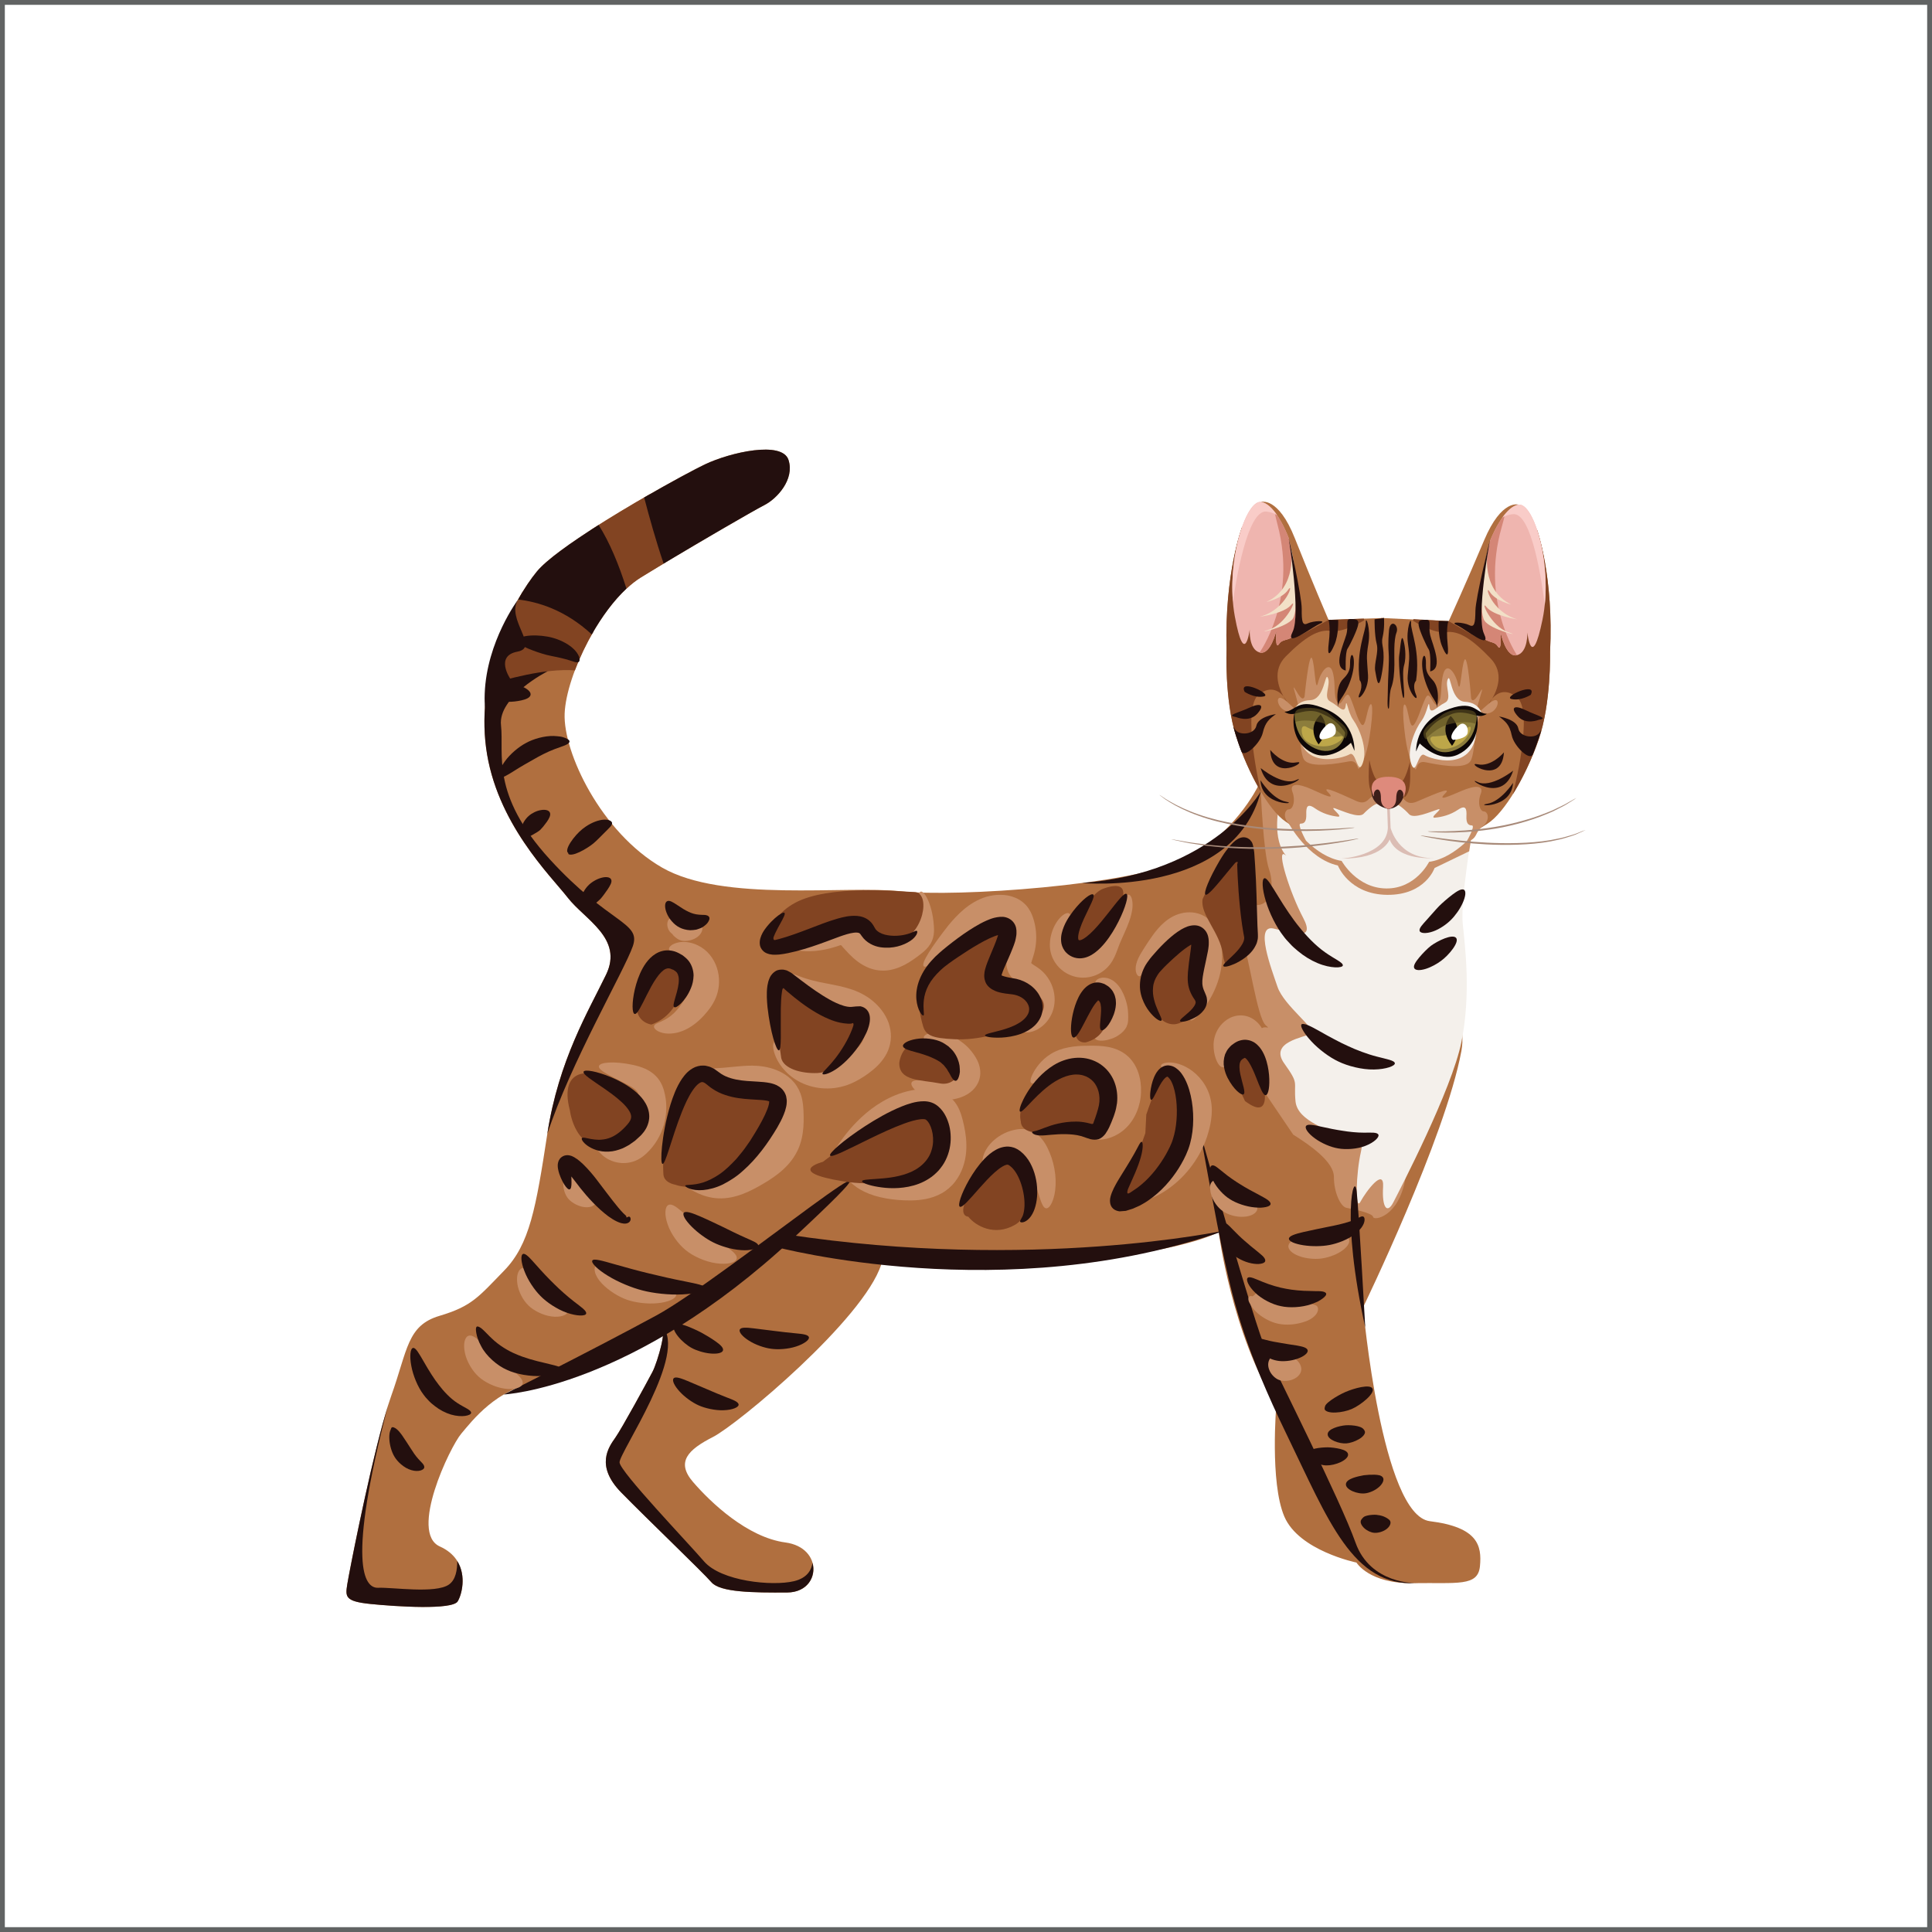 <?xml version="1.0" encoding="utf-8"?>
<!-- Generator: Adobe Illustrator 16.0.0, SVG Export Plug-In . SVG Version: 6.00 Build 0)  -->
<!DOCTYPE svg PUBLIC "-//W3C//DTD SVG 1.1//EN" "http://www.w3.org/Graphics/SVG/1.1/DTD/svg11.dtd">
<svg version="1.1" id="Warstwa_1" xmlns="http://www.w3.org/2000/svg" xmlns:xlink="http://www.w3.org/1999/xlink" x="0px" y="0px"
	 width="200px" height="200px" viewBox="0 0 200 200" enable-background="new 0 0 200 200" xml:space="preserve">
<rect x="0" y="0" width="200" height="200" fill="#333333" stroke="none"/>
<rect id="XMLID_15_" fill="#FFFFFF" stroke="#616363" stroke-miterlimit="10" width="200" height="200"/>
<g>
	<g>
		<g>
			<g>
				<path fill="#B06F3F" d="M130.215,81.419c0,0-2.466,5.109-7.853,7.653c-5.386,2.541-23.304,3.834-29.083,3.195
					c-5.781-0.639-18.44,1.178-24.75-2.461c-6.309-3.639-10.242-11.923-10.077-15.941c0.164-4.018,3.844-11.591,7.916-14.106
					c4.074-2.516,11.487-6.823,12.772-7.48c1.287-0.656,3.135-2.647,2.486-4.663c-0.649-2.017-6.021-0.795-8.653,0.458
					c-2.632,1.251-14.906,8.065-17.393,11.084c-2.487,3.021-6.28,10.41-5.266,18.215c1.016,7.807,6.699,13.287,8.463,15.558
					s5.776,4.203,3.965,7.959c-1.812,3.757-4.91,8.841-6.086,16.501c-1.176,7.662-1.824,11.432-4.472,14.145
					c-2.646,2.715-3.327,3.682-6.689,4.68c-3.359,1-3.284,3.498-4.998,8.291c-1.715,4.795-4.353,18.227-4.549,19.504
					c-0.196,1.275-0.261,1.762,2.416,2.033c2.676,0.271,8.458,0.639,9.016-0.271c0.558-0.906,1.344-4.248-1.848-5.684
					c-3.194-1.432,1.041-10.279,2.212-11.668c1.171-1.391,3.642-4.631,7.913-5.357c4.27-0.729,11.436-4.51,12.542-5.432
					c1.105-0.922-0.096,3.316-0.656,4.383c-0.559,1.066-3.167,5.85-3.847,6.816c-0.68,0.967-2.101,2.9,0.611,5.67
					c2.711,2.77,8.44,8.25,9.343,9.295s4.313,1.08,7.845,1.057c3.533-0.025,3.764-4.65-0.189-5.178
					c-3.953-0.529-7.752-4.162-9.557-6.254c-1.805-2.088-0.513-3.354,2.059-4.666c2.571-1.314,15.596-12.182,17.422-17.867
					c0,0,25.385,0.98,34.931-3.316c0,0,1.352,10.479,5.964,17.896c0,0-0.685,7.969,0.827,11.518
					c1.511,3.551,7.468,4.768,7.468,4.768s1.315,2.209,5.885,2.133c4.567-0.072,6.695,0.375,6.9-1.756
					c0.205-2.127-0.201-4.041-5.189-4.66c-4.987-0.621-6.908-22.141-6.908-22.141s8.511-17.547,10.174-26.525
					c1.662-8.98-16.383-22.362-16.383-22.362L130.215,81.419z"/>
			</g>
			<g>
				<path fill="#C88F68" d="M133.874,117.458c1.7,1.066,4.216,2.797,4.212,4.381c-0.006,1.584,0.687,3.084,1.307,3.197
					c0.618,0.111,2.705,0.539,2.752,0.943c0.045,0.41,2.643,0.037,3.338-3.959c0.694-3.994-2.553-36.794-11.309-41.271l-3.657,1.189
					c0,0,0.259,6.327,0.849,8.04c0.593,1.711,0.234,3.799-1.362,3.711c-1.6-0.088-2.352,0.762-1.517,3.082s1.647,8.583,2.539,9.363
					c0.896,0.779-1.038-0.848-0.823,1.967c0.189,2.49-0.646,2.865,0.4,4.529L133.874,117.458z"/>
			</g>
			<g>
				<path fill="#F4F0EB" d="M152.437,85.794c0,0-1.261,7.42-1.018,9.807c0.245,2.385,0.873,7.253-0.128,12.242
					s-6.365,15.283-7.04,16.598c-0.672,1.313-1.202,0.514-1.074-1.564s-1.766,0.455-2.346,1.529c-0.58,1.07-0.457-2.99,0.054-5.178
					c0.51-2.186-1.619-0.631-2.299-1.467c-0.681-0.836-4.259-1.584-4.474-3.748c-0.214-2.166,0.429-1.697-1.171-3.934
					c-1.601-2.238,2.14-2.691,2.794-3.088c0.653-0.396-2.818-2.869-3.485-4.826c-0.667-1.955-2.367-6.449-0.439-6.048
					s4.445,1.443,3.083-1.119c-1.36-2.563-2.766-7.043-1.923-6.547s-1.499-0.357-0.521-5.314
					C133.426,78.18,151.988,81.383,152.437,85.794z"/>
			</g>
			<g>
				<path fill="#824422" d="M61.159,54.863c1.054,1.626,2.422,3.822,3.684,6.083c0.498-0.466,1.009-0.869,1.526-1.187
					c0.746-0.461,1.602-0.981,2.514-1.528c-0.304-2.522-0.823-5.071-1.616-7.067C65.292,52.295,63.119,53.596,61.159,54.863z"/>
			</g>
			<g>
				<path fill="#230F0E" d="M56.657,117.392c2.391-7.342,7.972-16.906,8.852-19.439s-2.413-2.234-8.594-8.998
					c-6.182-6.765-4.717-10.892-5.051-13.871c-0.335-2.979,4.809-5.586,4.809-5.586c-0.452-3.39-2.553-4.245-5.223-2.479
					c-1.019,3.082-1.61,6.672-1.133,10.354c1.016,7.807,6.699,13.287,8.463,15.558s5.776,4.203,3.965,7.959
					C60.932,104.647,57.833,109.731,56.657,117.392z"/>
			</g>
			<g>
				<path fill="#230F0E" d="M52.152,144.356c0,0,13.237-0.6,30.012-16.223c16.776-15.619-7.298,4.289-14.206,8.035
					C61.05,139.913,52.152,144.356,52.152,144.356z"/>
			</g>
			<g>
				<path fill="#230F0E" d="M46.464,164.038c-1.391,0.959-5.849,0.264-7.311,0.328c-1.463,0.066-3.25-2.428,0.995-18.803
					c-0.001,0.002-0.002,0.004-0.003,0.008c-0.014,0.051-0.213,0.732-0.529,1.824c-1.616,5.898-3.502,15.541-3.667,16.615
					c-0.196,1.275-0.261,1.762,2.416,2.033c2.676,0.271,8.458,0.639,9.016-0.271c0.407-0.66,0.927-2.611-0.051-4.178
					C47.343,162.491,47.187,163.54,46.464,164.038z"/>
			</g>
			<g>
				<path fill="#230F0E" d="M82.197,163.683c-2.279,0.543-7.551,0.002-9.316-2.049c-1.765-2.047-8.673-9.266-8.744-10.24
					c-0.072-0.977,7.184-11.375,4.37-14.164l-0.148,0.299c0.816-0.363-0.286,3.479-0.814,4.486c-0.559,1.066-3.167,5.85-3.847,6.816
					c-0.68,0.967-2.101,2.9,0.611,5.67c2.711,2.77,8.44,8.25,9.343,9.295s4.313,1.08,7.845,1.057c2.088-0.016,3.011-1.637,2.61-3.07
					C84.028,162.403,83.661,163.331,82.197,163.683z"/>
			</g>
			<g>
				<path fill="#230F0E" d="M80.245,129.067c0,0,23.844,6.398,46.585-1.695c0,0-19.992,4.291-45.434,0.41L80.245,129.067z"/>
			</g>
			<g>
				<path fill="#230F0E" d="M124.241,117.228c0,0,1.588,8.957,2.557,13.383c0.968,4.428,2.126,9.098,6.419,17.934
					c4.29,8.834,6.811,15.689,13.392,15.34c0,0-4.751,0.139-6.288-4.199c-1.539-4.342-7.982-17.086-9.233-19.836
					S124.241,117.228,124.241,117.228z"/>
			</g>
			<g>
				<path fill="#230F0E" d="M141.33,137.415c0,0-0.649-11.766-0.882-14.045C140.217,121.089,138.755,125.767,141.33,137.415z"/>
			</g>
			<g>
				<path fill="#230F0E" d="M130.517,81.938c0,0-4.862,8.458-18.502,9.469C112.015,91.408,127.683,92.88,130.517,81.938z"/>
			</g>
			<g>
				<g>
					<path fill="#824422" d="M59.513,69.398c0.499-1.323,1.152-2.701,1.912-4.005c-1.333-1.697-3.206-3.281-5.482-3.86
						c-0.648-0.164-1.27-0.238-1.86-0.238c-1.459,2.389-2.961,5.791-3.608,9.623C52.26,70.343,56.385,69.164,59.513,69.398z"/>
				</g>
				<g>
					<path fill="#230F0E" d="M55.581,59.158c-0.602,0.731-1.281,1.719-1.949,2.904c1.996,0.227,4.865,1.052,7.629,3.614
						c1.026-1.812,2.262-3.503,3.589-4.739c-0.764-2.445-1.77-4.87-2.883-6.593C59.106,56.158,56.569,57.958,55.581,59.158z"/>
				</g>
				<g>
					<path fill="#230F0E" d="M66.683,51.5c0.495,1.899,1.221,4.519,2.017,6.842c4.094-2.463,9.376-5.519,10.441-6.063
						c1.287-0.656,3.135-2.647,2.486-4.663c-0.649-2.017-6.021-0.795-8.653,0.458C71.952,48.56,69.475,49.885,66.683,51.5z"/>
				</g>
			</g>
			<g>
				<path fill="#230F0E" d="M52.812,70.243c0,0-1.604-2.345,0.755-2.785c2.359-0.44-1.227-3.347,0.066-5.395
					c0,0-3.251,4.329-3.456,9.728C49.973,77.187,52.812,70.243,52.812,70.243z"/>
			</g>
			<g>
				<g>
					<g>
						<g>
							<path fill="#C88F68" d="M105.875,106.708c-0.049-0.221,0.501-0.492,0.967-1.156c0.229-0.328,0.434-0.748,0.49-1.209
								c0.062-0.447-0.034-0.939-0.285-1.373c-0.12-0.217-0.288-0.406-0.468-0.563c-0.199-0.164-0.331-0.221-0.685-0.389
								l-0.285-0.143c-0.107-0.059-0.206-0.109-0.363-0.221c-0.286-0.201-0.539-0.451-0.724-0.753
								c-0.184-0.299-0.299-0.643-0.334-0.996c-0.041-0.344,0.013-0.76,0.056-0.973c0.046-0.248,0.1-0.455,0.14-0.627
								c0.043-0.176,0.063-0.291,0.084-0.43c0.035-0.271,0.048-0.539,0.035-0.797c-0.011-0.26-0.05-0.508-0.1-0.74
								c-0.051-0.223-0.128-0.475-0.186-0.604c-0.029-0.068-0.055-0.111-0.07-0.135c-0.014-0.021-0.017-0.029-0.043-0.053
								c-0.042-0.039-0.15-0.105-0.311-0.15c-0.153-0.047-0.374-0.064-0.599-0.055c-0.222,0-0.455,0.045-0.698,0.113
								c-0.99,0.273-2.065,1.125-3.004,1.936c-1.922,1.699-3.552,2.932-3.868,2.639c-0.307-0.293,0.844-2.055,2.551-4.229
								c0.45-0.549,0.968-1.125,1.604-1.662c0.635-0.531,1.412-1.029,2.34-1.307c0.466-0.125,0.957-0.211,1.445-0.199
								c0.498-0.004,1.024,0.084,1.537,0.299c0.508,0.205,1.034,0.602,1.367,1.098c0.325,0.479,0.455,0.9,0.558,1.248
								c0.207,0.719,0.297,1.545,0.213,2.402c-0.044,0.422-0.135,0.875-0.264,1.281c-0.048,0.154-0.099,0.311-0.148,0.471
								l-0.044,0.162c-0.009,0.041-0.009,0.014-0.014,0.027c0.038,0.082-0.277-0.037,0.647,0.541
								c0.873,0.586,1.434,1.486,1.646,2.373c0.228,0.887,0.109,1.818-0.236,2.512c-0.339,0.691-0.834,1.16-1.293,1.439
								c-0.459,0.285-0.888,0.383-1.182,0.393C106.061,106.89,105.896,106.806,105.875,106.708z"/>
						</g>
					</g>
					<g>
						<g>
							<path fill="#C88F68" d="M116.83,92.611c0.206,0.012,0.406,0.379,0.412,1.021c0.017,0.643-0.222,1.5-0.574,2.334
								c-0.355,0.848-0.76,1.643-1.016,2.41c-0.157,0.418-0.358,0.955-0.762,1.48c-0.418,0.537-0.976,0.912-1.498,1.111
								c-0.527,0.207-1.154,0.3-1.81,0.199c-0.661-0.102-1.283-0.408-1.771-0.843c-0.488-0.434-0.854-1.021-1.019-1.645
								c-0.16-0.611-0.127-1.17-0.038-1.639c0.184-0.936,0.608-1.645,1.005-2.057c0.402-0.414,0.758-0.539,0.93-0.42
								c0.354,0.24-0.102,1.4,0.108,2.684c0.103,0.635,0.356,0.904,0.733,1.096c0.188,0.084,0.346,0.104,0.505,0.092
								c0.163-0.014,0.331-0.068,0.458-0.141c0.063-0.035,0.125-0.078,0.18-0.123c0.051-0.043,0.11-0.104,0.184-0.201
								c0.146-0.191,0.316-0.527,0.553-0.965c0.5-0.896,1.104-1.623,1.587-2.234c0.497-0.613,0.872-1.117,1.144-1.51
								C116.414,92.875,116.609,92.595,116.83,92.611z"/>
						</g>
					</g>
					<g>
						<g>
							<path fill="#C88F68" d="M123.206,105.606c-0.19-0.1-0.181-0.553-0.048-1.211c0.13-0.66,0.379-1.531,0.563-2.459
								c0.187-0.926,0.272-1.91,0.168-2.783c-0.05-0.434-0.144-0.834-0.269-1.182c-0.06-0.17-0.137-0.348-0.197-0.467
								c-0.063-0.121-0.116-0.191-0.142-0.221c-0.032-0.029-0.014-0.02-0.041-0.039c-0.022-0.018-0.081-0.043-0.162-0.055
								c-0.153-0.027-0.412-0.002-0.697,0.125c-0.599,0.254-1.313,0.943-2.018,1.568c-0.347,0.305-0.695,0.598-0.996,0.83
								c-0.292,0.229-0.528,0.418-0.706,0.592s-0.307,0.334-0.404,0.479c-0.096,0.145-0.172,0.259-0.279,0.281
								c-0.101,0.02-0.234-0.064-0.334-0.292c-0.096-0.227-0.119-0.613-0.012-1.006c0.1-0.4,0.309-0.807,0.543-1.188
								c0.221-0.365,0.466-0.748,0.737-1.152c0.266-0.395,0.572-0.844,0.964-1.295c0.396-0.449,0.887-0.92,1.556-1.268
								c0.667-0.344,1.502-0.525,2.34-0.359c0.417,0.084,0.84,0.262,1.203,0.539c0.359,0.275,0.601,0.592,0.772,0.873
								c0.34,0.578,0.495,1.096,0.633,1.701c0.12,0.596,0.162,1.225,0.122,1.84c-0.071,1.234-0.456,2.417-0.922,3.355
								c-0.465,0.943-0.988,1.678-1.415,2.164C123.738,105.462,123.395,105.706,123.206,105.606z"/>
						</g>
					</g>
					<g>
						<g>
							<path fill="#C88F68" d="M130.813,108.86c-0.121,0.109-0.316,0.141-0.558,0.057c-0.24-0.082-0.514-0.283-0.763-0.512
								c-0.255-0.23-0.487-0.463-0.695-0.578c-0.12-0.084-0.146-0.039-0.195-0.035c-0.044,0.018-0.073,0.041-0.092,0.066
								c-0.045,0.064-0.022,0.1-0.022,0.1s0.001-0.006-0.009-0.002c-0.021,0.018-0.054,0.043-0.088,0.066
								c-0.065,0.055-0.138,0.123-0.208,0.195c-0.14,0.143-0.305,0.516-0.452,0.875c-0.153,0.369-0.317,0.756-0.52,1.018
								c-0.2,0.266-0.425,0.398-0.636,0.371c-0.215-0.027-0.379-0.199-0.524-0.457c-0.143-0.258-0.278-0.613-0.363-1.094
								c-0.042-0.238-0.068-0.512-0.06-0.813c0.004-0.152,0.019-0.311,0.046-0.471c0.028-0.168,0.08-0.365,0.14-0.533
								c0.124-0.346,0.301-0.658,0.521-0.936c0.06-0.068,0.119-0.137,0.176-0.201c0.069-0.07,0.149-0.145,0.224-0.209
								c0.153-0.131,0.313-0.242,0.476-0.332c0.507-0.291,1.212-0.426,1.883-0.232c0.336,0.102,0.655,0.273,0.926,0.506
								c0.262,0.219,0.517,0.551,0.624,0.76c0.261,0.471,0.344,0.889,0.382,1.184c0.038,0.309,0.029,0.533,0.001,0.729
								C130.995,108.575,130.942,108.741,130.813,108.86z"/>
						</g>
					</g>
					<g>
						<g>
							<path fill="#C88F68" d="M112.426,117.415c0.04-0.219,0.498-0.314,1.058-0.598c0.555-0.273,1.233-0.787,1.618-1.5
								c0.4-0.717,0.537-1.652,0.396-2.496c-0.063-0.426-0.196-0.811-0.345-1.061c-0.16-0.258-0.278-0.352-0.449-0.451
								c-0.168-0.1-0.448-0.205-0.842-0.279c-0.385-0.076-0.896-0.123-1.413-0.182c-1.011-0.119-1.91-0.184-2.637-0.012
								c-0.73,0.156-1.426,0.613-1.963,0.924c-0.539,0.318-0.937,0.488-1.101,0.344c-0.159-0.137-0.06-0.561,0.287-1.176
								c0.179-0.305,0.419-0.664,0.771-1.033c0.347-0.367,0.825-0.752,1.417-1.031c1.191-0.566,2.551-0.613,3.655-0.613
								c0.554,0,1.166,0.004,1.819,0.125c0.646,0.115,1.359,0.385,1.917,0.848c0.571,0.455,0.989,1.125,1.216,1.793
								c0.23,0.676,0.311,1.357,0.288,2.051c-0.038,1.379-0.61,2.803-1.579,3.721c-0.965,0.926-2.136,1.229-2.933,1.186
								C112.792,117.931,112.38,117.61,112.426,117.415z"/>
						</g>
					</g>
					<g>
						<g>
							<path fill="#C88F68" d="M113.286,107.433c-0.188-0.295,0.053-0.789,0.406-1.287c0.088-0.121,0.183-0.248,0.279-0.381
								c0.043-0.063,0.091-0.123,0.136-0.188l0.066-0.092c0.02-0.029,0.006-0.033,0.01-0.053c0-0.113-0.055-0.184-0.113-0.211
								c-0.043,0.086-0.09-0.293-0.119-0.484c-0.063-0.516-0.112-1.428-0.049-1.738c0.022-0.197-0.007-0.404-0.114-0.605
								c-0.05-0.1-0.127-0.189-0.189-0.279c-0.078-0.086-0.153-0.168-0.183-0.271c-0.021-0.104-0.055-0.205,0.038-0.322
								c0.106-0.121,0.253-0.227,0.483-0.279c0.223-0.057,0.498-0.049,0.781,0.035c0.282,0.08,0.588,0.268,0.822,0.494
								c0.48,0.463,0.723,1.025,0.893,1.453c0.174,0.459,0.279,0.924,0.324,1.318c0.016,0.133,0.023,0.273,0.029,0.422
								c0.002,0.107,0.003,0.217,0.004,0.328c-0.002,0.129-0.006,0.26-0.01,0.393c-0.019,0.16-0.041,0.316-0.114,0.463
								c-0.029,0.158-0.131,0.299-0.228,0.428c-0.191,0.266-0.463,0.475-0.74,0.648c-0.066,0.039-0.143,0.096-0.197,0.119
								l-0.143,0.066c-0.095,0.043-0.182,0.074-0.271,0.109c-0.177,0.061-0.346,0.109-0.506,0.146
								C113.936,107.8,113.469,107.733,113.286,107.433z"/>
						</g>
					</g>
					<g>
						<g>
							<path fill="#C88F68" d="M115.684,124.243c-0.045-0.443,1.592-0.957,3.066-2.266c0.746-0.635,1.463-1.43,2.037-2.264
								c0.582-0.832,1.01-1.699,1.313-2.414c0.071-0.182,0.146-0.369,0.224-0.564c0.069-0.199,0.141-0.402,0.215-0.609
								c0.14-0.426,0.254-0.85,0.313-1.248c0.062-0.404,0.058-0.748-0.015-1.131c-0.072-0.377-0.22-0.756-0.413-1.096
								c-0.392-0.688-0.948-1.217-1.417-1.555c-0.465-0.348-0.837-0.551-0.825-0.775c0.005-0.199,0.465-0.404,1.257-0.309
								c0.779,0.098,1.854,0.559,2.712,1.52c0.428,0.475,0.8,1.068,1.033,1.756c0.113,0.344,0.193,0.713,0.233,1.08
								c0.038,0.359,0.036,0.711,0.012,1.051c-0.054,0.68-0.182,1.277-0.351,1.836c-0.073,0.285-0.17,0.553-0.268,0.811
								c-0.09,0.26-0.198,0.502-0.306,0.73c-0.423,0.912-1.078,1.939-1.927,2.846c-0.844,0.906-1.88,1.689-2.918,2.188
								c-1.033,0.508-2.049,0.734-2.779,0.748C116.148,124.603,115.706,124.446,115.684,124.243z"/>
						</g>
					</g>
					<g>
						<g>
							<path fill="#C88F68" d="M108.279,125.083c-0.43-0.074-0.623-1.148-1.053-2.303c-0.204-0.58-0.461-1.186-0.74-1.732
								c-0.136-0.275-0.286-0.533-0.425-0.775c-0.147-0.248-0.269-0.447-0.351-0.547c-0.035-0.053-0.084-0.105-0.076-0.104
								c0.003-0.002,0.005-0.014,0.007-0.023s-0.002-0.025-0.01-0.041c-0.012-0.016-0.123-0.029-0.234-0.027
								c-0.452-0.01-0.963,0.082-1.429,0.248c-0.951,0.305-1.659,0.965-2.056,0.799c-0.189-0.086-0.26-0.42-0.122-0.908
								c0.138-0.482,0.501-1.109,1.106-1.641c0.604-0.537,1.437-0.967,2.368-1.115c0.126-0.02,0.254-0.033,0.41-0.037
								c0.169-0.004,0.333,0.006,0.496,0.031c0.327,0.053,0.637,0.168,0.91,0.332c0.271,0.158,0.527,0.389,0.682,0.563
								c0.166,0.188,0.292,0.361,0.395,0.523c0.208,0.33,0.349,0.631,0.496,0.977c0.146,0.34,0.269,0.711,0.367,1.094
								c0.203,0.76,0.287,1.566,0.256,2.287C109.218,124.138,108.689,125.161,108.279,125.083z"/>
						</g>
					</g>
					<g>
						<g>
							<path fill="#C88F68" d="M94.383,112.032c0.237-0.357,1.311-0.119,2.444-0.33c0.558-0.09,1.155-0.285,1.588-0.521
								c0.095-0.057,0.177-0.115,0.233-0.168c0.044-0.037,0.012-0.025,0.019-0.037c-0.002-0.006-0.005-0.012-0.009-0.016
								c-0.01-0.02-0.024-0.021-0.024-0.021s0.004,0,0.008-0.002c0-0.006,0.011,0.012,0.002-0.02
								c-0.011-0.037-0.027-0.078-0.048-0.127c-0.089-0.203-0.194-0.42-0.322-0.635c-0.26-0.428-0.611-0.85-0.993-1.205
								c-0.381-0.354-0.784-0.646-1.104-0.885c-0.318-0.238-0.553-0.441-0.547-0.658c0.002-0.211,0.281-0.402,0.781-0.48
								c0.494-0.076,1.204-0.014,1.944,0.277c0.736,0.287,1.5,0.795,2.08,1.473c0.295,0.352,0.534,0.68,0.746,1.117
								c0.268,0.555,0.372,1.213,0.248,1.748c-0.104,0.543-0.437,1.094-0.944,1.496l-0.196,0.146
								c-0.075,0.051-0.146,0.094-0.196,0.123c-0.115,0.066-0.23,0.125-0.347,0.178c-0.229,0.102-0.47,0.182-0.694,0.234
								c-0.862,0.217-1.775,0.199-2.54,0.012c-0.767-0.186-1.382-0.531-1.747-0.869C94.396,112.522,94.27,112.21,94.383,112.032z"/>
						</g>
					</g>
					<g>
						<g>
							<path fill="#C88F68" d="M87.514,121.351c0.169-0.156,0.751,0.256,1.754,0.545c0.996,0.307,2.432,0.424,4.063,0.281
								c0.817-0.064,1.642-0.188,2.298-0.459c0.663-0.283,1.063-0.666,1.329-1.234c0.557-1.15,0.295-2.635-0.04-3.918
								c-0.077-0.309-0.161-0.563-0.239-0.705c-0.082-0.145-0.104-0.174-0.243-0.266c-0.132-0.076-0.369-0.152-0.658-0.18
								c-0.145-0.016-0.3-0.021-0.462-0.016c-0.173,0.006-0.35,0.018-0.526,0.037c-1.421,0.15-2.895,0.811-4.124,1.604
								c-1.239,0.795-2.287,1.688-3.085,2.293c-0.797,0.611-1.347,0.939-1.51,0.797c-0.159-0.141,0.115-0.748,0.712-1.65
								c0.603-0.891,1.529-2.107,2.89-3.26c1.351-1.141,3.2-2.195,5.304-2.439c0.53-0.064,1.106-0.076,1.711,0.037
								c0.598,0.113,1.269,0.381,1.805,0.889c0.55,0.514,0.813,1.121,0.974,1.588c0.161,0.486,0.239,0.846,0.329,1.236
								c0.163,0.77,0.301,1.682,0.22,2.707c-0.085,1.029-0.411,2.148-1.161,3.109c-0.37,0.48-0.868,0.906-1.396,1.193
								c-0.528,0.295-1.079,0.469-1.602,0.576c-1.055,0.205-2.002,0.168-2.868,0.105c-0.876-0.07-1.715-0.219-2.459-0.445
								c-0.747-0.229-1.392-0.547-1.88-0.891C87.663,122.187,87.363,121.472,87.514,121.351z"/>
						</g>
					</g>
					<g>
						<g>
							<path fill="#C88F68" d="M80.179,107.862c0.215-0.07,0.542,0.428,1.166,1.02c0.612,0.588,1.573,1.258,2.727,1.441
								c0.574,0.1,1.189,0.088,1.771-0.041c0.588-0.131,1.097-0.367,1.619-0.721c0.258-0.176,0.52-0.375,0.77-0.582
								c0.246-0.203,0.458-0.402,0.631-0.592c0.352-0.387,0.5-0.709,0.539-0.955c0.049-0.248,0.029-0.551-0.148-0.932
								c-0.17-0.377-0.496-0.789-0.899-1.137c-0.206-0.178-0.414-0.318-0.666-0.465c-0.257-0.148-0.533-0.283-0.824-0.41
								c-0.581-0.256-1.211-0.479-1.827-0.725c-0.615-0.24-1.212-0.508-1.728-0.814c-0.516-0.305-0.933-0.637-1.248-0.945
								c-0.628-0.621-0.851-1.125-0.713-1.279c0.146-0.166,0.639,0.049,1.397,0.335c0.766,0.305,1.76,0.564,3.082,0.797
								c0.655,0.127,1.388,0.266,2.164,0.514c0.757,0.229,1.636,0.645,2.333,1.229c0.703,0.58,1.308,1.332,1.653,2.256
								c0.166,0.465,0.256,0.967,0.25,1.465c-0.004,0.498-0.119,0.979-0.282,1.391c-0.337,0.832-0.935,1.506-1.557,2.023
								c-0.315,0.266-0.632,0.49-0.962,0.709c-0.335,0.219-0.7,0.43-1.097,0.617c-0.796,0.385-1.742,0.611-2.625,0.615
								c-0.893,0.014-1.759-0.164-2.514-0.486c-1.537-0.652-2.469-1.834-2.859-2.734C79.927,108.54,79.987,107.915,80.179,107.862z"
								/>
						</g>
					</g>
					<g>
						<g>
							<path fill="#C88F68" d="M95.315,92.298c0.392-0.119,1.316,1.512,1.375,3.934c-0.001,0.32-0.024,0.729-0.222,1.186
								c-0.2,0.455-0.518,0.805-0.803,1.057c-0.293,0.26-0.549,0.439-0.785,0.617c-0.248,0.18-0.509,0.361-0.791,0.535
								c-0.561,0.342-1.22,0.658-1.978,0.789c-0.75,0.139-1.578,0.025-2.168-0.223c-0.816-0.32-1.486-0.871-2.032-1.428
								c-0.138-0.139-0.271-0.283-0.395-0.422c-0.11-0.121-0.205-0.23-0.28-0.307l-0.05-0.053c-0.004-0.008-0.004-0.008-0.007-0.016
								c-0.004-0.014-0.009-0.023-0.016-0.037c-0.015-0.023-0.036-0.043-0.064-0.059c-0.029-0.016-0.062-0.023-0.1-0.027
								c-0.1,0.027-0.324,0.109-0.496,0.164c-0.362,0.115-0.723,0.207-1.072,0.279c-0.7,0.143-1.354,0.197-1.908,0.184
								c-1.114-0.025-1.81-0.291-1.819-0.568c-0.013-0.281,0.631-0.516,1.541-0.875c0.455-0.178,0.978-0.391,1.522-0.652
								c0.272-0.131,0.55-0.273,0.827-0.426c0.149-0.084,0.243-0.143,0.47-0.262c0.297-0.146,0.62-0.258,0.956-0.287
								c0.372-0.031,0.753,0.033,1.104,0.18c0.176,0.074,0.345,0.164,0.507,0.271c0.166,0.109,0.257,0.18,0.367,0.268
								c0.419,0.352,0.632,0.568,0.902,0.785c0.514,0.426,0.961,0.67,1.271,0.738c0.216,0.053,0.442,0.061,0.772-0.006
								c0.324-0.066,0.73-0.234,1.174-0.459c0.231-0.125,0.463-0.25,0.696-0.375c0.23-0.125,0.407-0.227,0.517-0.305
								c0.115-0.088,0.139-0.092,0.19-0.16c0.052-0.078,0.107-0.258,0.148-0.486C95.025,93.994,94.892,92.408,95.315,92.298z"/>
						</g>
					</g>
					<g>
						<g>
							<path fill="#C88F68" d="M72.712,96.117c-0.006,0.428-0.332,0.814-0.793,1.047c-0.457,0.232-1.035,0.299-1.396,0.199
								c-0.181-0.049-0.38-0.152-0.564-0.299c-0.088-0.07-0.195-0.162-0.271-0.25c-0.034-0.043-0.067-0.086-0.097-0.131
								c-0.091-0.07-0.2-0.164-0.257-0.246c-0.129-0.17-0.197-0.342-0.234-0.525c-0.034-0.182-0.038-0.391,0.044-0.586
								c0.079-0.201,0.266-0.295,0.389-0.271c0.093,0.053,0.169,0.129,0.238,0.211l0.047,0.063c0.01,0.014-0.005,0.002-0.009,0.004
								c-0.009-0.004-0.046-0.008-0.052-0.02c-0.003-0.045-0.032-0.018,0.052-0.025c0.074-0.004,0.247-0.086,0.355-0.18
								c0.113-0.088,0.138-0.158,0.054-0.025c-0.017,0.031-0.035,0.07-0.057,0.115l-0.007,0.016l-0.003,0.01l-0.001,0.006l0,0
								c-0.203,0.535,0.275-0.725,0.226-0.598h0.001h0.02l0.04-0.004l0.153-0.008c0.082-0.012,0.166-0.016,0.254-0.014
								c0.17,0.004,0.328,0.021,0.455,0.055c0.253,0.066,0.588,0.23,0.88,0.471C72.466,95.371,72.72,95.687,72.712,96.117z"/>
						</g>
					</g>
					<g>
						<g>
							<path fill="#C88F68" d="M67.711,106.208c0.065-0.207,0.398-0.305,0.792-0.488c0.394-0.178,0.869-0.455,1.275-0.852
								c0.416-0.402,0.795-0.928,1.147-1.506c0.179-0.295,0.344-0.578,0.449-0.807c0.111-0.236,0.161-0.406,0.208-0.582
								c0.09-0.344,0.144-0.789,0.073-1.228c-0.069-0.438-0.241-0.842-0.574-1.195c-0.322-0.352-0.737-0.602-1.091-0.771
								c-0.352-0.172-0.657-0.275-0.725-0.482c-0.067-0.193,0.167-0.502,0.729-0.678c0.551-0.18,1.418-0.172,2.268,0.254
								c0.422,0.209,0.846,0.518,1.192,0.936c0.339,0.404,0.603,0.883,0.761,1.379c0.329,0.998,0.259,2.035-0.016,2.837
								c-0.138,0.414-0.35,0.814-0.59,1.168c-0.246,0.361-0.497,0.664-0.788,0.98c-0.578,0.627-1.336,1.23-2.169,1.551
								c-0.832,0.33-1.663,0.336-2.211,0.158C67.885,106.708,67.646,106.403,67.711,106.208z"/>
						</g>
					</g>
					<g>
						<g>
							<path fill="#C88F68" d="M70.115,121.769c0.1-0.195,0.709-0.082,1.615,0.131c0.902,0.205,2.117,0.461,3.217,0.078
								c0.566-0.182,1.147-0.498,1.739-0.891c0.585-0.391,1.23-0.859,1.762-1.293c0.536-0.441,0.978-0.889,1.27-1.322
								c0.295-0.439,0.445-0.84,0.549-1.295c0.1-0.449,0.156-1,0.177-1.631c0.008-0.316,0.018-0.666,0.01-0.934
								c-0.009-0.275-0.035-0.496-0.088-0.662c-0.094-0.34-0.373-0.689-0.827-0.982c-0.448-0.289-1.021-0.498-1.581-0.631
								c-1.16-0.25-2.431-0.352-3.282-0.662c-0.869-0.293-1.287-0.701-1.208-0.893c0.084-0.209,0.601-0.182,1.426-0.25
								c0.429-0.041,0.94-0.088,1.51-0.141c0.599-0.049,1.265-0.115,2.085-0.049c0.799,0.072,1.667,0.256,2.53,0.738
								c0.427,0.242,0.851,0.57,1.205,1c0.35,0.424,0.626,0.969,0.758,1.486c0.134,0.512,0.169,0.979,0.191,1.375
								c0.018,0.389,0.029,0.77,0.021,1.164c-0.016,0.783-0.115,1.588-0.363,2.33c-0.238,0.744-0.707,1.537-1.29,2.162
								c-0.583,0.641-1.266,1.15-1.946,1.586c-0.683,0.428-1.348,0.814-2.116,1.17c-0.756,0.346-1.595,0.619-2.455,0.686
								c-0.866,0.076-1.679-0.09-2.313-0.324c-0.643-0.234-1.143-0.529-1.537-0.791C70.394,122.384,70.021,121.956,70.115,121.769z"
								/>
						</g>
					</g>
					<g>
						<g>
							<path fill="#C88F68" d="M76.417,120.985c-0.216-0.373,0.277-1.078,0.893-1.797c0.626-0.717,1.258-1.48,1.614-1.947
								c0.374-0.453,0.882-1.076,1.224-1.699c0.176-0.311,0.319-0.621,0.452-0.893c0.138-0.27,0.264-0.494,0.471-0.57
								c0.192-0.07,0.453,0.049,0.675,0.369c0.225,0.318,0.399,0.84,0.426,1.43c0.025,0.592-0.094,1.24-0.319,1.816
								c-0.225,0.578-0.548,1.092-0.873,1.471c-0.314,0.369-0.743,0.752-1.212,1.066c-0.469,0.311-0.972,0.564-1.437,0.732
								C77.399,121.3,76.629,121.356,76.417,120.985z"/>
						</g>
					</g>
					<g>
						<g>
							<path fill="#C88F68" d="M61.532,117.437c0.2-0.092,0.522,0.186,1.003,0.477c0.476,0.299,1.135,0.545,1.728,0.404
								c0.304-0.066,0.509-0.201,0.671-0.391c0.184-0.201,0.443-0.578,0.613-0.91c0.361-0.684,0.534-1.412,0.597-1.998
								c0.034-0.293,0.05-0.613,0.036-0.947c-0.004-0.164-0.024-0.34-0.044-0.5c-0.021-0.152-0.046-0.268-0.066-0.344
								c-0.023-0.129-0.145-0.324-0.422-0.527c-0.266-0.203-0.64-0.393-1.012-0.586c-1.464-0.756-2.697-1.309-2.637-1.736
								c0.054-0.42,1.55-0.551,3.422-0.162c0.458,0.098,0.999,0.223,1.588,0.527c0.294,0.154,0.602,0.359,0.883,0.646
								c0.281,0.277,0.524,0.662,0.664,1.002c0.145,0.346,0.226,0.65,0.282,0.934c0.062,0.289,0.102,0.576,0.121,0.859
								c0.04,0.563,0.002,1.098-0.081,1.574c-0.16,0.951-0.596,2.061-1.356,2.994c-0.189,0.236-0.392,0.451-0.62,0.666
								c-0.233,0.215-0.513,0.436-0.851,0.615c-0.699,0.369-1.453,0.43-2.083,0.316c-0.632-0.105-1.187-0.402-1.571-0.732
								c-0.391-0.332-0.642-0.697-0.795-1.014C61.295,117.96,61.343,117.519,61.532,117.437z"/>
						</g>
					</g>
					<g>
						<g>
							<path fill="#C88F68" d="M61.648,124.581c-0.229,0.357-0.778,0.475-1.371,0.342c-0.588-0.125-1.193-0.502-1.48-0.871
								c-0.293-0.359-0.509-0.984-0.486-1.545c0.015-0.564,0.25-1.037,0.645-1.195c0.4-0.16,0.808,0.02,1.173,0.25
								c0.364,0.238,0.697,0.539,0.9,0.783c0.202,0.248,0.436,0.633,0.599,1.035C61.785,123.782,61.881,124.218,61.648,124.581z"/>
						</g>
					</g>
				</g>
				<g>
					<g>
						<path fill="#C88F68" d="M130.157,125.155c-0.047,0.42-0.617,0.762-1.386,0.803c-0.762,0.063-1.668-0.211-2.175-0.574
							c-0.519-0.346-1.041-1.055-1.225-1.736c-0.051-0.17-0.075-0.336-0.091-0.492c-0.017-0.162-0.029-0.352,0.011-0.496
							c0.069-0.297,0.3-0.459,0.498-0.504c0.201-0.045,0.373,0.006,0.561,0.021c0.091,0.012,0.165-0.006,0.282,0.045
							c0.121,0.045,0.23,0.105,0.352,0.162c0.464,0.24,0.948,0.52,1.282,0.738c0.333,0.223,0.778,0.564,1.181,0.902
							C129.841,124.374,130.208,124.726,130.157,125.155z"/>
					</g>
				</g>
				<g>
					<g>
						<path fill="#C88F68" d="M133.381,128.931c0.082-0.424,0.663-0.701,1.294-0.945c0.639-0.236,1.338-0.436,1.823-0.502
							c0.488-0.059,1.163-0.008,1.782,0.09c0.616,0.109,1.19,0.283,1.36,0.678c0.169,0.391-0.203,0.898-0.831,1.303
							c-0.619,0.404-1.484,0.672-2.115,0.738c-0.628,0.072-1.53-0.004-2.223-0.268C133.771,129.767,133.3,129.349,133.381,128.931z"
							/>
					</g>
				</g>
				<g>
					<g>
						<path fill="#C88F68" d="M136.234,135.136c0.183,0.096,0.306,0.375,0.109,0.758c-0.19,0.379-0.666,0.707-1.158,0.887
							c-0.5,0.178-0.971,0.283-1.481,0.328c-0.498,0.039-0.98,0.01-1.362-0.072c-0.767-0.146-1.728-0.646-2.338-1.264
							c-0.15-0.148-0.298-0.318-0.407-0.471c-0.102-0.156-0.157-0.275-0.271-0.469c-0.091-0.176-0.135-0.398-0.062-0.541
							c0.075-0.145,0.206-0.129,0.305-0.117c0.075,0.014,0.06,0.021,0.045,0.039c0.002-0.014-0.004-0.014,0.03-0.02
							c0.03-0.01,0.089-0.035,0.182-0.113c0.042-0.031,0.108-0.1,0.144-0.143c0.015-0.014,0.029-0.029,0.049-0.039
							c0.019-0.012,0.036-0.023,0.061-0.031c0.039,0.002,0.078,0.004,0.12,0.006c0.08,0.006,0.165,0.014,0.253,0.023
							c0.157,0.01,0.318,0.029,0.501,0.057c0.712,0.113,1.51,0.252,2.079,0.355c0.285,0.057,0.626,0.129,0.979,0.201
							c0.181,0.037,0.362,0.074,0.542,0.111c0.092,0.02,0.182,0.039,0.271,0.057c0.074,0.02,0.148,0.037,0.22,0.057
							c0.281,0.07,0.46,0.139,0.625,0.211C135.834,135.026,136.044,135.038,136.234,135.136z"/>
					</g>
				</g>
				<g>
					<g>
						<path fill="#C88F68" d="M134.707,141.64c0.052,0.42-0.24,0.857-0.745,1.102c-0.492,0.248-1.158,0.271-1.556,0.109
							c-0.403-0.146-0.848-0.576-1.022-1.064c-0.19-0.488-0.11-0.977,0.196-1.271c0.312-0.297,0.699-0.348,1.031-0.367
							c0.336-0.012,0.635,0.021,0.833,0.094c0.198,0.07,0.451,0.232,0.701,0.457C134.39,140.925,134.656,141.212,134.707,141.64z"/>
					</g>
				</g>
				<g>
					<g>
						<path fill="#C88F68" d="M76.262,130.292c-0.078,0.41-0.986,0.65-2.128,0.479c-1.133-0.154-2.43-0.748-3.158-1.367
							c-0.744-0.598-1.527-1.66-1.858-2.656c-0.352-0.992-0.297-1.84,0.085-2.014c0.395-0.184,0.97,0.33,1.639,0.908
							c0.668,0.586,1.458,1.236,2.034,1.688c0.573,0.455,1.39,1.068,2.118,1.582C75.714,129.425,76.346,129.862,76.262,130.292z"/>
					</g>
				</g>
				<g>
					<g>
						<path fill="#C88F68" d="M70.009,134.024c-0.023,0.426-0.844,0.775-1.918,0.879c-1.069,0.115-2.364-0.061-3.196-0.359
							c-0.417-0.145-0.883-0.375-1.331-0.66c-0.443-0.285-0.877-0.615-1.25-1.008c-0.369-0.385-0.635-0.824-0.721-1.188
							c-0.09-0.367-0.012-0.633,0.163-0.754c0.179-0.119,0.417-0.088,0.694-0.033c0.277,0.063,0.601,0.154,0.993,0.264
							c0.385,0.105,0.863,0.248,1.311,0.389c0.448,0.139,0.877,0.271,1.233,0.395c0.708,0.246,1.695,0.605,2.53,0.951
							C69.347,133.245,70.033,133.595,70.009,134.024z"/>
					</g>
				</g>
				<g>
					<g>
						<path fill="#C88F68" d="M58.809,135.741c-0.09,0.408-0.806,0.662-1.705,0.539c-0.892-0.111-1.893-0.619-2.415-1.154
							c-0.536-0.514-1.032-1.428-1.135-2.25c-0.122-0.826,0.103-1.482,0.506-1.602c0.416-0.123,0.857,0.264,1.325,0.684
							c0.441,0.404,0.969,0.889,1.345,1.236c0.369,0.355,0.885,0.852,1.318,1.266C58.494,134.901,58.908,135.319,58.809,135.741z"/>
					</g>
				</g>
				<g>
					<g>
						<path fill="#C88F68" d="M54.102,143.235c-0.083,0.412-0.875,0.662-1.871,0.516c-0.988-0.133-2.107-0.684-2.706-1.26
							c-0.614-0.557-1.215-1.541-1.396-2.441c-0.2-0.9-0.027-1.637,0.371-1.77c0.411-0.143,0.893,0.305,1.43,0.793
							c0.536,0.498,1.147,1.049,1.589,1.438c0.44,0.391,1.06,0.932,1.622,1.402C53.691,142.388,54.191,142.81,54.102,143.235z"/>
					</g>
				</g>
			</g>
			<g>
				<g>
					<path fill="#824422" d="M95.51,106.046c0,0-1.554-4.604,1.784-6.437c3.337-1.834,7.108-5.018,6.96-2.697
						c-0.147,2.32-2.862,4.673,1.074,5.33c3.938,0.66,3.105,3.121,0.701,3.914c-2.401,0.793-4.69,1.535-7.166,1.426
						C96.389,107.476,95.768,107.167,95.51,106.046z"/>
				</g>
				<g>
					<path fill="#824422" d="M100.234,125.948c0,0-1.416,0.016,0.42-2.996c1.834-3.008,3.556-4.695,4.908-2.855
						c1.352,1.844,1.557,5.539-0.527,6.715C102.952,127.989,101.015,126.931,100.234,125.948z"/>
				</g>
				<g>
					<path fill="#824422" d="M85.19,120.271c0,0,5.225-4.115,7.991-4.715c2.767-0.596,3.631-0.063,4.031,2.441
						s-3.771,5.281-9.912,4.295C81.16,121.304,85.19,120.271,85.19,120.271z"/>
				</g>
				<g>
					<path fill="#824422" d="M68.672,121.476c0,0-0.316-4.309,1.257-6.402c1.573-2.094,0.742-4.045,2.628-3.906
						s1.894,1.398,6.112,1.758c4.219,0.357,1.137,4.463-0.058,5.574c-1.195,1.113-5.273,5.371-8.731,4.133
						C69.879,122.632,68.662,122.45,68.672,121.476z"/>
				</g>
				<g>
					<path fill="#824422" d="M80.874,109.534c0,0-0.773-5.182-0.685-6.822c0.087-1.639,0.337-1.833,2.319-0.406
						c1.982,1.43,4.119,3.002,5.641,2.945c1.523-0.059,1.578,1.354,0.399,2.629c-1.178,1.273-2.207,3.135-3.922,3.201
						C82.911,111.151,81.123,110.62,80.874,109.534z"/>
				</g>
				<g>
					<path fill="#824422" d="M79.877,98.357c0,0-1.065-3,2.426-4.893c3.491-1.895,10.67-1.186,12.375-1.117
						c1.705,0.064,0.945,4.465-1.69,5.127c-2.633,0.662-2.424-1.885-4.374-1.82C86.666,95.72,80.974,98.396,79.877,98.357z"/>
				</g>
				<g>
					<path fill="#824422" d="M67.433,106.06c0,0-2.601-0.295-1.018-3.922c1.585-3.628,3.742-3.117,4.148-2.158
						C70.971,100.941,70.734,104.88,67.433,106.06z"/>
				</g>
				<g>
					<path fill="#824422" d="M58.997,114.958c0,0,0.539,4.529,4.275,3.566c3.736-0.963,4.25-3.455,1.168-5.863
						C61.359,110.255,57.767,110.354,58.997,114.958z"/>
				</g>
				<g>
					<path fill="#824422" d="M93.093,110.044c0,0,0.277-3.248,3.855-1.74c3.577,1.508,2.33,4.236,0.354,3.85
						C95.327,111.769,93.073,111.937,93.093,110.044z"/>
				</g>
				<g>
					<path fill="#824422" d="M110.746,97.439c0,0,1.528-4.738,3.484-5.449c1.957-0.709,3.107-0.197,0.693,3.547
						C112.512,99.281,110.314,99.378,110.746,97.439z"/>
				</g>
				<g>
					<path fill="#824422" d="M124.494,93.072c0.035-0.207,3.424-6.652,4.089-5.523c0.665,1.127,2.427,8.545,0.855,10.082
						c-1.567,1.537-2.523,3.56-2.828,1.217C126.303,96.501,124.215,94.712,124.494,93.072z"/>
				</g>
				<g>
					<path fill="#824422" d="M112.42,107.901c0,0-1.832,0.359-0.822-2.883c1.008-3.238,2.459-2.934,2.777-2.01
						C114.691,103.937,115.29,107.112,112.42,107.901z"/>
				</g>
				<g>
					<path fill="#824422" d="M118.664,115.378c0,0,1.501-4.529,2.059-4.422c0.557,0.109,2.057,1.709,1.933,5.117
						c-0.125,3.41-3.273,7.258-4.934,7.885c-1.66,0.629-1.567,0.064,0.845-6.658L118.664,115.378z"/>
				</g>
				<g>
					<path fill="#824422" d="M105.676,116.079c0,0-0.638-1.99,2.065-3.76c2.703-1.773,5.043-3.1,6.171-0.93
						c1.129,2.17,1.105,5.557-0.061,5.859s-4.574-0.623-5.702-0.188C107.021,117.493,105.666,117.032,105.676,116.079z"/>
				</g>
				<g>
					<path fill="#824422" d="M128.882,113.979c0,0-1.533-3.047-1.264-4.529c0.271-1.484,2.027-1.775,2.691,0.604
						C130.973,112.429,131.802,116.175,128.882,113.979z"/>
				</g>
				<g>
					<path fill="#824422" d="M119.09,103.833c0,0-1.431-3.095,2.072-5.556c3.504-2.461,3.34-0.941,3.181,1.066
						c-0.16,2.007-1.146,2.939-0.18,3.847c0.965,0.91-1.49,2.814-2.617,2.844C120.418,106.063,119.554,105.032,119.09,103.833z"/>
				</g>
			</g>
			<g>
				<g>
					<g>
						<path fill="#230F0E" d="M48.769,146.261c-0.001,0.258-0.918,0.516-2.083,0.174c-0.57-0.172-1.172-0.48-1.663-0.871
							c-0.252-0.189-0.488-0.391-0.679-0.604c-0.203-0.207-0.382-0.412-0.517-0.609c-0.583-0.773-1.068-1.959-1.249-2.955
							c-0.191-0.998-0.103-1.803,0.178-1.857c0.278-0.064,0.645,0.619,1.128,1.447c0.474,0.834,1.07,1.789,1.552,2.393
							c0.47,0.623,1.182,1.396,1.914,1.863C48.07,145.718,48.788,145.954,48.769,146.261z"/>
					</g>
				</g>
				<g>
					<g>
						<path fill="#230F0E" d="M43.922,151.896c-0.007,0.266-0.593,0.521-1.353,0.287c-0.758-0.219-1.441-0.885-1.725-1.375
							c-0.309-0.494-0.507-1.223-0.537-1.805c-0.019-0.295-0.001-0.545,0.043-0.74c0.022-0.078,0.049-0.188,0.083-0.236
							c0.03-0.066,0.044-0.152,0.082-0.213c0.036-0.061,0.104-0.094,0.225-0.057c0.067,0.027,0.115,0.049,0.16,0.072
							c0.049,0.027,0.103,0.064,0.153,0.105c0.186,0.145,0.371,0.371,0.539,0.602c0.339,0.48,0.67,1.018,0.902,1.371
							c0.226,0.363,0.52,0.805,0.813,1.123C43.586,151.36,43.942,151.599,43.922,151.896z"/>
					</g>
				</g>
				<g>
					<g>
						<path fill="#230F0E" d="M101.965,107.187c-0.005-0.154,0.685-0.273,1.734-0.557c0.52-0.152,1.139-0.348,1.715-0.688
							c0.58-0.32,1.096-0.855,1.122-1.402c0.047-0.533-0.376-1.115-1.012-1.398c-0.156-0.07-0.321-0.125-0.493-0.164
							c-0.185-0.043-0.313-0.047-0.59-0.084c-0.241-0.021-0.497-0.061-0.757-0.113c-0.272-0.063-0.516-0.109-0.902-0.316
							c-0.357-0.186-0.705-0.521-0.81-0.934c-0.144-0.398-0.075-0.89,0.002-1.169c0.146-0.551,0.327-0.953,0.489-1.352
							c0.16-0.385,0.313-0.758,0.463-1.117c0.139-0.354,0.284-0.709,0.357-0.963l0.029-0.1c0.004-0.014,0.001-0.002,0.003-0.006
							v-0.002c0,0,0.003,0,0.003-0.004c0.002-0.004,0.007-0.014-0.012-0.014c-0.056,0.012-0.241,0.066-0.404,0.133
							c-0.166,0.064-0.34,0.141-0.514,0.221c-0.348,0.164-0.704,0.355-1.059,0.559c-0.712,0.406-1.424,0.863-2.112,1.328
							c-0.338,0.229-0.697,0.467-1,0.695c-0.153,0.117-0.304,0.232-0.454,0.346c-0.146,0.115-0.274,0.244-0.412,0.363
							c-0.525,0.49-0.953,1.015-1.237,1.55c-0.282,0.533-0.426,1.064-0.479,1.525c-0.107,0.928,0.087,1.523-0.04,1.598
							c-0.115,0.068-0.63-0.506-0.734-1.699c-0.048-0.588,0.042-1.313,0.339-2.047c0.294-0.732,0.775-1.474,1.398-2.107
							c0.145-0.176,0.314-0.32,0.481-0.473c0.166-0.148,0.34-0.318,0.507-0.451c0.335-0.279,0.685-0.557,1.041-0.832
							c0.716-0.549,1.468-1.086,2.266-1.566c0.398-0.24,0.81-0.467,1.258-0.662c0.115-0.047,0.224-0.098,0.346-0.141l0.188-0.066
							l0.241-0.07c0.371-0.086,0.813-0.152,1.167-0.055c0.357,0.088,0.682,0.303,0.879,0.605c0.205,0.297,0.274,0.664,0.252,1.041
							c0.003,0.188-0.041,0.375-0.074,0.563c-0.017,0.107-0.033,0.164-0.048,0.215l-0.049,0.168
							c-0.067,0.211-0.142,0.414-0.209,0.578c-0.264,0.689-0.613,1.438-0.923,2.154c-0.04,0.092-0.069,0.174-0.103,0.26
							c-0.039,0.088-0.065,0.168-0.085,0.238l-0.036,0.111l-0.008,0.031c-0.006,0.027-0.006,0.023-0.008,0.029
							s-0.002,0.014,0.004,0.021c0.002,0.006,0.038,0.023,0.057,0.033l0.215,0.074c0.171,0.045,0.353,0.094,0.556,0.129l0.694,0.125
							c0.544,0.123,1.069,0.361,1.522,0.707c0.447,0.354,0.837,0.816,1.042,1.383c0.219,0.557,0.215,1.223,0.004,1.764
							c-0.213,0.545-0.582,0.949-0.955,1.232c-0.379,0.285-0.768,0.467-1.137,0.609c-0.743,0.264-1.411,0.348-1.963,0.385
							C102.619,107.46,101.97,107.319,101.965,107.187z"/>
					</g>
				</g>
				<g>
					<g>
						<path fill="#230F0E" d="M94.917,96.369c0.059,0.035,0.062,0.164-0.037,0.373c-0.109,0.193-0.327,0.461-0.667,0.674
							c-0.671,0.434-1.757,0.84-3.093,0.639c-0.654-0.102-1.438-0.453-1.927-1.174l-0.092-0.131
							c-0.035-0.053-0.03-0.037-0.045-0.059c-0.019-0.031-0.042-0.047-0.061-0.064c-0.04-0.031-0.071-0.045-0.121-0.059
							c-0.09-0.027-0.268-0.043-0.49-0.014c-0.445,0.053-0.977,0.229-1.469,0.402c-0.51,0.189-0.989,0.367-1.419,0.527
							c-0.877,0.324-1.939,0.701-3.07,0.988c-0.576,0.141-1.108,0.271-1.782,0.344c-0.13,0.021-0.436,0.016-0.66,0.014l-0.343-0.055
							c-0.109-0.027-0.208-0.072-0.31-0.105c-0.383-0.176-0.659-0.557-0.678-0.955c-0.038-0.396,0.106-0.801,0.289-1.141
							c0.149-0.27,0.292-0.453,0.44-0.645c0.295-0.363,0.583-0.652,0.837-0.877c0.511-0.447,0.887-0.648,0.988-0.549
							c0.108,0.096-0.085,0.482-0.416,1.076c-0.162,0.297-0.364,0.646-0.542,1.033c-0.046,0.094-0.086,0.191-0.125,0.289
							l-0.052,0.137l-0.007,0.053c-0.006,0.07-0.001,0.133,0.033,0.18c0.04,0.051,0.115,0.051,0.166,0.037
							c0.027-0.006,0.05-0.014,0.07-0.023c0.087-0.025,0.205-0.041,0.324-0.078c0.493-0.129,1.063-0.318,1.585-0.502
							c1.065-0.373,2.097-0.793,2.993-1.123c0.45-0.162,0.947-0.34,1.513-0.5c0.569-0.15,1.182-0.322,2-0.264
							c0.4,0.035,0.914,0.178,1.304,0.547c0.198,0.174,0.335,0.385,0.444,0.588c0.065,0.098,0.081,0.15,0.132,0.225
							c0.19,0.262,0.555,0.471,0.975,0.578c0.85,0.217,1.767,0.105,2.333-0.064c0.3-0.078,0.502-0.184,0.666-0.246
							C94.741,96.373,94.855,96.332,94.917,96.369z"/>
					</g>
				</g>
				<g>
					<g>
						<path fill="#230F0E" d="M89.235,122.276c0.023-0.152,0.581-0.172,1.454-0.234c0.866-0.063,2.08-0.141,3.25-0.574
							c1.178-0.412,2.191-1.291,2.5-2.416c0.352-1.098,0.062-2.389-0.388-2.943c-0.097-0.131-0.235-0.227-0.254-0.227
							c-0.056-0.027-0.274-0.045-0.514-0.018c-0.5,0.057-1.106,0.236-1.708,0.457c-1.209,0.443-2.447,1.031-3.553,1.566
							c-2.214,1.082-3.926,1.977-4.091,1.742c-0.161-0.234,1.397-1.6,3.622-3.049c1.117-0.719,2.389-1.471,3.779-2.035
							c0.348-0.143,0.709-0.268,1.087-0.371c0.376-0.1,0.781-0.174,1.243-0.172c0.229,0.004,0.488,0.031,0.763,0.127
							c0.297,0.104,0.513,0.25,0.696,0.404c0.362,0.313,0.597,0.654,0.764,0.98c0.338,0.652,0.52,1.398,0.532,2.189
							c0.019,0.791-0.147,1.631-0.529,2.4c-0.184,0.389-0.444,0.738-0.72,1.064c-0.294,0.311-0.61,0.6-0.961,0.82
							c-0.693,0.461-1.448,0.721-2.154,0.861c-1.421,0.279-2.651,0.125-3.501-0.043C89.699,122.634,89.213,122.405,89.235,122.276z"
							/>
					</g>
				</g>
				<g>
					<g>
						<path fill="#230F0E" d="M98.917,111.884c-0.143,0-0.289-0.162-0.429-0.395c-0.076-0.115-0.124-0.258-0.214-0.396
							c-0.09-0.139-0.179-0.281-0.26-0.432c-0.1-0.137-0.22-0.258-0.311-0.391c-0.116-0.102-0.234-0.207-0.349-0.311
							c-0.253-0.166-0.494-0.303-0.724-0.402c-0.437-0.217-1.165-0.461-1.842-0.639c-0.672-0.186-1.251-0.334-1.312-0.613
							c-0.057-0.277,0.538-0.621,1.383-0.752c0.836-0.143,1.959-0.033,2.725,0.375c0.185,0.111,0.389,0.236,0.59,0.385
							c0.184,0.178,0.394,0.354,0.552,0.574c0.331,0.441,0.534,0.965,0.605,1.43c0.023,0.232,0.036,0.449,0.036,0.643
							c-0.019,0.191-0.063,0.359-0.105,0.496C99.174,111.733,99.059,111.888,98.917,111.884z"/>
					</g>
				</g>
				<g>
					<g>
						<path fill="#230F0E" d="M105.602,126.464c-0.043-0.145,0.228-0.361,0.34-0.82c0.125-0.451,0.162-1.133,0.048-1.885
							c-0.107-0.744-0.354-1.561-0.719-2.199c-0.181-0.318-0.389-0.586-0.598-0.766c-0.098-0.094-0.212-0.166-0.292-0.211
							c-0.039-0.006-0.045-0.021-0.083-0.016c-0.055-0.016-0.27,0.041-0.52,0.189c-0.251,0.145-0.533,0.363-0.811,0.611
							c-0.558,0.498-1.109,1.104-1.601,1.658c-0.983,1.113-1.747,2.027-2.002,1.895c-0.249-0.133,0.142-1.359,0.964-2.793
							c0.416-0.717,0.931-1.486,1.596-2.18c0.337-0.342,0.71-0.672,1.188-0.932c0.237-0.129,0.513-0.236,0.82-0.291
							c0.31-0.055,0.658-0.041,0.968,0.061c0.157,0.041,0.299,0.123,0.446,0.197c0.106,0.072,0.22,0.141,0.319,0.223
							c0.204,0.164,0.39,0.348,0.551,0.551c0.332,0.4,0.566,0.859,0.746,1.326c0.353,0.938,0.463,1.928,0.392,2.818
							c-0.073,0.887-0.34,1.699-0.779,2.191c-0.215,0.242-0.463,0.393-0.653,0.432C105.735,126.567,105.624,126.524,105.602,126.464
							z"/>
					</g>
				</g>
				<g>
					<g>
						<path fill="#230F0E" d="M85.147,111.175c-0.064-0.135,0.358-0.469,0.902-1.102c0.547-0.623,1.234-1.563,1.795-2.693
							c0.139-0.281,0.27-0.574,0.379-0.867l0.078-0.223l0.033-0.109c0.015-0.043,0.021-0.068,0.019-0.068
							c0.001-0.041,0.003-0.076-0.002-0.105c-0.003-0.057-0.042-0.123-0.114-0.09l-0.072,0.035
							c-0.005,0.002-0.009,0.004-0.008,0.008l-0.178,0.012c-0.121,0.012-0.226-0.006-0.339-0.012
							c-0.896-0.066-1.625-0.361-2.269-0.662c-0.646-0.307-1.199-0.648-1.68-0.969c-0.482-0.318-0.98-0.691-1.482-1.094
							c-0.251-0.199-0.507-0.418-0.75-0.625l-0.222-0.201l-0.052-0.049l-0.006-0.01c-0.004-0.006-0.008-0.016-0.015-0.021
							c-0.023-0.033-0.077-0.043-0.105-0.014c-0.017,0.012-0.03,0.029-0.043,0.055l-0.01,0.016
							c-0.002,0.006-0.007,0.008-0.013,0.051l-0.039,0.197c-0.088,0.574-0.116,1.197-0.126,1.785
							c-0.027,2.373,0.094,4.26-0.197,4.311c-0.268,0.043-0.887-1.869-1.181-4.479c-0.033-0.328-0.056-0.67-0.068-1.023
							c-0.003-0.369-0.01-0.699,0.057-1.164c0.034-0.154,0.058-0.314,0.1-0.467c0.057-0.143,0.096-0.303,0.165-0.434
							c0.14-0.271,0.335-0.48,0.58-0.632c0.254-0.156,0.556-0.176,0.837-0.152c0.14,0.043,0.286,0.045,0.422,0.127
							c0.132,0.072,0.289,0.148,0.399,0.221c0.331,0.254,0.659,0.503,0.981,0.75c0.262,0.195,0.52,0.387,0.769,0.572
							c0.502,0.367,0.986,0.695,1.428,0.975c0.442,0.281,0.934,0.57,1.451,0.805c0.52,0.238,1.06,0.418,1.532,0.408
							c0.362-0.049,0.651-0.061,0.961-0.068c0.241,0.049,0.479,0.15,0.676,0.367c0.374,0.424,0.377,1.031,0.213,1.646
							c-0.041,0.152-0.099,0.305-0.147,0.451l-0.116,0.275c-0.08,0.172-0.164,0.338-0.25,0.498
							c-0.175,0.318-0.362,0.613-0.555,0.893c-0.774,1.113-1.661,1.943-2.394,2.418C85.755,111.194,85.202,111.3,85.147,111.175z"/>
					</g>
				</g>
				<g>
					<g>
						<path fill="#230F0E" d="M70.937,122.733c0.058-0.131,0.774,0.01,1.83-0.318c0.521-0.166,1.108-0.451,1.705-0.857
							c0.601-0.406,1.181-0.975,1.761-1.594c0.27-0.336,0.561-0.66,0.824-1.023c0.251-0.379,0.542-0.727,0.773-1.131
							c0.491-0.777,0.981-1.604,1.359-2.406c0.181-0.396,0.35-0.801,0.413-1.123c0.055-0.375,0-0.244,0.002-0.277H79.6
							c-0.02-0.002-0.044-0.01-0.063-0.02c-0.04-0.018-0.125-0.029-0.19-0.047c-0.155-0.027-0.329-0.049-0.517-0.063
							c-0.4-0.025-0.784-0.049-1.146-0.072c-0.764-0.051-1.652-0.129-2.584-0.441c-0.464-0.152-0.938-0.367-1.373-0.67
							c-0.112-0.068-0.217-0.15-0.32-0.234l-0.262-0.209c-0.115-0.102-0.218-0.16-0.301-0.197c-0.08-0.021-0.131-0.049-0.202-0.029
							c-0.069,0-0.172,0.057-0.285,0.131c-0.232,0.162-0.477,0.459-0.69,0.779c-0.434,0.652-0.773,1.422-1.07,2.152
							c-0.588,1.473-0.999,2.854-1.324,3.838c-0.32,0.986-0.544,1.588-0.686,1.566c-0.142-0.021-0.168-0.709-0.056-1.816
							c0.12-1.111,0.362-2.641,0.879-4.342c0.276-0.852,0.584-1.746,1.178-2.643c0.309-0.436,0.685-0.92,1.381-1.227
							c0.176-0.064,0.374-0.123,0.569-0.145c0.199-0.004,0.413-0.023,0.594,0.029c0.193,0.037,0.377,0.09,0.528,0.17l0.236,0.115
							c0.071,0.039,0.132,0.086,0.197,0.133c0.183,0.133,0.366,0.262,0.546,0.393c0.153,0.098,0.311,0.186,0.478,0.26
							c0.333,0.15,0.691,0.256,1.06,0.332c0.741,0.156,1.516,0.178,2.271,0.225c0.384,0.027,0.797,0.047,1.303,0.15
							c0.139,0.039,0.259,0.059,0.417,0.121l0.229,0.094c0.089,0.047,0.181,0.102,0.269,0.158c0.345,0.232,0.608,0.588,0.717,1.002
							c0.045,0.209,0.075,0.436,0.06,0.6c-0.002,0.193-0.031,0.342-0.062,0.488c-0.061,0.291-0.148,0.549-0.247,0.787
							c-0.193,0.484-0.425,0.912-0.666,1.334c-0.974,1.645-2.146,3.25-3.521,4.457c-0.662,0.619-1.413,1.088-2.116,1.449
							c-0.719,0.35-1.432,0.527-2.032,0.582C71.577,123.304,70.877,122.856,70.937,122.733z"/>
					</g>
				</g>
				<g>
					<g>
						<path fill="#230F0E" d="M69.785,104.253c-0.112-0.09-0.048-0.391,0.08-0.834c0.123-0.438,0.318-1.035,0.388-1.641
							c0.029-0.299,0.03-0.604-0.052-0.818c-0.019-0.123-0.098-0.191-0.13-0.281c-0.088-0.059-0.108-0.141-0.217-0.184
							c-0.044-0.027-0.085-0.057-0.123-0.088l-0.171-0.064c-0.054-0.02-0.109-0.053-0.157-0.066l-0.13-0.029
							c-0.158-0.018-0.244,0.008-0.365,0.057c-0.236,0.086-0.642,0.471-0.983,0.986c-0.351,0.51-0.672,1.119-0.953,1.676
							c-0.565,1.121-0.986,2.049-1.269,1.998c-0.279-0.049-0.306-1.16,0.014-2.551c0.166-0.697,0.414-1.464,0.82-2.199
							c0.206-0.365,0.455-0.725,0.779-1.043c0.322-0.316,0.744-0.596,1.217-0.717c0.467-0.129,1.045-0.086,1.503,0.109
							c0.227,0.092,0.426,0.215,0.637,0.336c0.204,0.152,0.415,0.33,0.59,0.539c0.363,0.447,0.527,1.029,0.537,1.535
							c-0.015,0.494-0.113,0.941-0.269,1.3c-0.297,0.734-0.699,1.254-1.029,1.59C70.168,104.196,69.898,104.337,69.785,104.253z"/>
					</g>
				</g>
				<g>
					<g>
						<path fill="#230F0E" d="M73.405,94.916c0.076,0.119,0.047,0.289-0.078,0.496c-0.115,0.219-0.359,0.422-0.683,0.619
							c-0.17,0.076-0.362,0.145-0.562,0.205c-0.203,0.031-0.422,0.061-0.634,0.059c-0.424-0.018-0.82-0.133-1.101-0.281
							c-0.582-0.287-1.106-0.922-1.331-1.496c-0.236-0.574-0.216-1.092,0.038-1.221c0.251-0.139,0.622,0.109,1.045,0.387
							c0.416,0.287,0.872,0.57,1.17,0.699c0.3,0.15,0.668,0.273,1.1,0.305c0.104-0.002,0.212,0.004,0.318,0.018
							c0.106,0.008,0.204-0.002,0.297,0.01C73.17,94.738,73.328,94.794,73.405,94.916z"/>
					</g>
				</g>
				<g>
					<g>
						<path fill="#230F0E" d="M60.243,117.81c0.099-0.105,0.424,0.002,0.923,0.096c0.247,0.049,0.538,0.076,0.846,0.086
							c0.311-0.014,0.639-0.043,0.961-0.152c0.647-0.193,1.26-0.662,1.778-1.219c0.283-0.297,0.462-0.537,0.533-0.736
							c0.071-0.195,0.063-0.324,0.025-0.488c-0.062-0.322-0.462-0.871-1.006-1.354c-0.539-0.498-1.192-0.965-1.788-1.381
							c-1.203-0.826-2.199-1.443-2.104-1.717c0.096-0.266,1.355-0.061,2.868,0.576c0.756,0.318,1.576,0.748,2.327,1.334
							c0.373,0.295,0.73,0.635,1.028,1.053c0.295,0.412,0.528,0.934,0.568,1.477c0.051,0.541-0.125,1.162-0.436,1.619
							c-0.073,0.123-0.157,0.229-0.245,0.326c-0.085,0.1-0.177,0.215-0.262,0.283c-0.172,0.158-0.348,0.316-0.525,0.479
							c-0.2,0.141-0.401,0.283-0.603,0.426c-0.219,0.125-0.442,0.244-0.668,0.352c-0.472,0.188-0.96,0.332-1.444,0.344
							c-0.97,0.063-1.77-0.297-2.227-0.627C60.327,118.243,60.154,117.917,60.243,117.81z"/>
					</g>
				</g>
				<g>
					<g>
						<path fill="#230F0E" d="M141.115,125.937c0.129,0.043,0.201,0.277,0.093,0.629c-0.106,0.348-0.413,0.756-0.821,1.09
							c-0.82,0.682-1.969,1.074-2.747,1.223c-0.786,0.154-1.853,0.164-2.708,0.029c-0.856-0.131-1.51-0.391-1.504-0.678
							c0.002-0.287,0.662-0.494,1.493-0.689c0.834-0.193,1.828-0.389,2.52-0.533c0.694-0.135,1.65-0.33,2.337-0.576
							c0.351-0.119,0.619-0.252,0.83-0.355C140.816,125.972,140.978,125.882,141.115,125.937z"/>
					</g>
				</g>
				<g>
					<g>
						<path fill="#230F0E" d="M137.281,133.907c0.044,0.135-0.094,0.314-0.368,0.518c-0.136,0.1-0.304,0.211-0.501,0.313
							c-0.198,0.09-0.426,0.18-0.668,0.27c-0.976,0.342-2.285,0.404-3.149,0.203c-0.871-0.166-1.961-0.719-2.646-1.383
							c-0.697-0.66-1.008-1.367-0.784-1.551c0.204-0.191,0.804,0.125,1.577,0.434c0.771,0.314,1.704,0.588,2.388,0.701
							c0.681,0.137,1.655,0.227,2.502,0.229c0.211,0,0.413,0.008,0.602,0.018c0.185-0.006,0.356-0.002,0.503,0.012
							C137.031,133.698,137.237,133.772,137.281,133.907z"/>
					</g>
				</g>
				<g>
					<g>
						<path fill="#230F0E" d="M135.373,139.796c0.049,0.271-0.402,0.635-1.065,0.859c-0.656,0.238-1.528,0.32-2.123,0.197
							c-0.594-0.102-1.371-0.475-1.841-0.986c-0.485-0.496-0.627-1.084-0.383-1.242c0.22-0.176,0.616-0.029,1.121,0.092
							c0.496,0.137,1.099,0.238,1.541,0.311c0.438,0.084,1.081,0.176,1.648,0.264C134.835,139.394,135.323,139.505,135.373,139.796z
							"/>
					</g>
				</g>
				<g>
					<g>
						<path fill="#230F0E" d="M142.089,143.757c0.242,0.521-1.255,1.717-2.161,2.104c-0.45,0.193-1.105,0.346-1.686,0.365
							c-0.291,0.01-0.56-0.012-0.775-0.082c-0.1-0.033-0.196-0.078-0.263-0.139c-0.061-0.059-0.083-0.127-0.082-0.199
							c0.001-0.07,0.023-0.141,0.042-0.209c0.007-0.061,0.046-0.129,0.109-0.205c0.113-0.141,0.309-0.303,0.531-0.461
							c0.45-0.32,1.039-0.643,1.479-0.834C140.161,143.718,141.849,143.239,142.089,143.757z"/>
					</g>
				</g>
				<g>
					<g>
						<path fill="#230F0E" d="M139.552,150.544c0.04,0.279-0.296,0.59-0.766,0.814c-0.468,0.223-1.062,0.35-1.468,0.34
							c-0.82,0.002-2.132-0.621-2.024-1.199c0.093-0.549,1.416-0.664,2.139-0.674c0.363,0.006,0.868,0.063,1.296,0.168
							C139.153,150.099,139.511,150.257,139.552,150.544z"/>
					</g>
				</g>
				<g>
					<g>
						<path fill="#230F0E" d="M141.274,148.132c0.136,0.264-0.209,0.635-0.617,0.863c-0.416,0.24-0.926,0.398-1.279,0.424
							c-0.712,0.055-1.919-0.355-1.939-0.93c-0.021-0.57,1.202-0.893,1.879-0.945c0.339-0.023,0.816,0.004,1.204,0.092
							c0.194,0.047,0.363,0.105,0.487,0.186C141.13,147.901,141.209,148.001,141.274,148.132z"/>
					</g>
				</g>
				<g>
					<g>
						<path fill="#230F0E" d="M143.157,152.95c0.162,0.23-0.02,0.666-0.431,1.008c-0.4,0.348-0.97,0.576-1.362,0.627
							c-0.804,0.127-2.096-0.375-2.035-0.959c0.044-0.555,1.24-0.797,1.858-0.91c0.314-0.041,0.744-0.064,1.111-0.055
							C142.663,152.679,142.994,152.712,143.157,152.95z"/>
					</g>
				</g>
				<g>
					<g>
						<path fill="#230F0E" d="M143.84,157.353c0.095,0.102,0.14,0.258,0.081,0.436c-0.056,0.182-0.211,0.373-0.407,0.516
							c-0.4,0.291-0.927,0.4-1.253,0.371c-0.334-0.025-0.744-0.213-1.031-0.479c-0.278-0.256-0.494-0.629-0.302-0.887
							c0.033-0.061,0.071-0.102,0.119-0.146c0.044-0.047,0.077-0.096,0.136-0.133c0.108-0.072,0.25-0.117,0.404-0.152
							c0.307-0.066,0.651-0.08,0.877-0.068c0.23,0.02,0.524,0.08,0.745,0.162C143.423,157.065,143.627,157.155,143.84,157.353z"/>
					</g>
				</g>
				<g>
					<g>
						<path fill="#230F0E" d="M130.97,130.562c-0.042,0.135-0.209,0.221-0.463,0.262c-0.256,0.049-0.592,0.029-0.96-0.043
							c-0.738-0.143-1.579-0.576-2.045-1.02c-0.479-0.426-0.944-1.186-1.11-1.867c-0.175-0.688-0.063-1.27,0.22-1.326
							c0.274-0.072,0.593,0.285,0.996,0.699c0.399,0.418,0.875,0.879,1.24,1.188c0.355,0.32,0.876,0.748,1.345,1.119
							c0.118,0.09,0.229,0.186,0.326,0.277c0.104,0.082,0.194,0.166,0.269,0.25C130.934,130.267,131.012,130.427,130.97,130.562z"/>
					</g>
				</g>
				<g>
					<g>
						<path fill="#230F0E" d="M65.117,125.946c0.069-0.004,0.146,0.061,0.166,0.219c0.005,0.076-0.007,0.188-0.099,0.301
							c-0.048,0.053-0.109,0.111-0.186,0.137c-0.08,0.037-0.163,0.061-0.239,0.061c-0.177,0.02-0.309-0.02-0.478-0.053
							c-0.135-0.047-0.304-0.098-0.442-0.172c-0.293-0.139-0.576-0.326-0.866-0.529c-1.125-0.832-2.226-2.064-2.893-2.914
							c-0.327-0.414-0.695-0.92-1.068-1.377c-0.093-0.115-0.185-0.219-0.271-0.314c-0.038-0.039-0.088-0.1-0.115-0.123l-0.044-0.045
							c-0.004-0.008-0.001-0.006-0.003-0.008c0.005-0.016-0.016,0.037,0.028-0.076l0.039-0.121c0.012-0.023,0.023-0.047,0.033-0.07
							c0.019-0.049,0.029-0.104,0.031-0.158c-0.002-0.072,0.011-0.064,0.008-0.096c0.003-0.018-0.024-0.074-0.013-0.049
							c0.004,0.006,0.01,0.006,0.01,0.006c0.02,0.023,0.049,0.047,0.077,0.059l0.047,0.016c0.027,0.016,0.054,0.029,0.081,0.039
							c0.055,0.02,0.11,0.033,0.166,0.039c0.019-0.002,0.08,0.018,0.1,0.021l-0.002,0.006l-0.011,0.008
							c-0.006,0.012-0.009,0.037-0.016,0.055c-0.01,0.047-0.018,0.102-0.021,0.164c-0.026,0.506,0.032,1.057,0.026,1.441
							c0,0.393-0.045,0.652-0.18,0.705c-0.133,0.051-0.34-0.139-0.568-0.5c-0.115-0.184-0.235-0.406-0.35-0.67
							c-0.112-0.271-0.23-0.561-0.3-0.965c-0.018-0.1-0.029-0.217-0.027-0.357c0.008-0.084,0-0.133,0.031-0.254
							c0.013-0.053,0.029-0.105,0.046-0.158s0.07-0.148,0.115-0.215c0.063-0.127,0.311-0.318,0.499-0.369
							c0.094-0.027,0.196-0.043,0.295-0.047c0.101-0.002,0.136,0.012,0.208,0.02c0.062,0.012,0.131,0.027,0.182,0.043l0.118,0.045
							c0.079,0.033,0.158,0.07,0.205,0.102c0.442,0.26,0.697,0.512,0.974,0.77c0.521,0.512,0.952,1.029,1.295,1.473
							c0.664,0.85,1.54,2.066,2.293,2.967c0.094,0.105,0.185,0.213,0.272,0.316c0.088,0.092,0.172,0.184,0.251,0.268
							c0.143,0.143,0.306,0.275,0.314,0.311c0.019,0.02-0.009,0.084,0.019,0.131c0.017,0.037,0.009,0.021,0.009,0.021l-0.002,0.002
							c0,0-0.022-0.027-0.033-0.033c0.002,0.002,0.012,0.01,0.02,0.012c0.016,0,0.033-0.002,0.053-0.008
							C64.977,125.987,65.046,125.94,65.117,125.946z"/>
					</g>
				</g>
				<g>
					<g>
						<path fill="#230F0E" d="M78.501,128.952c0.015,0.277-0.783,0.545-1.797,0.459c-1.007-0.068-2.15-0.434-2.865-0.797
							c-0.722-0.355-1.596-0.988-2.217-1.611c-0.626-0.623-0.998-1.211-0.841-1.447c0.173-0.23,0.845-0.002,1.645,0.342
							c0.8,0.344,1.734,0.793,2.392,1.109c0.657,0.324,1.56,0.773,2.312,1.104C77.875,128.452,78.492,128.659,78.501,128.952z"/>
					</g>
				</g>
				<g>
					<g>
						<path fill="#230F0E" d="M73.053,133.36c0.008,0.275-1.046,0.568-2.416,0.637c-1.366,0.072-3.021-0.119-4.118-0.408
							c-1.101-0.275-2.521-0.861-3.581-1.514c-1.065-0.645-1.771-1.338-1.62-1.584c0.139-0.248,1.071,0.033,2.254,0.369
							c1.181,0.34,2.608,0.727,3.635,0.971c1.024,0.256,2.463,0.578,3.667,0.813C72.076,132.89,73.046,133.062,73.053,133.36z"/>
					</g>
				</g>
				<g>
					<g>
						<path fill="#230F0E" d="M60.675,135.997c-0.081,0.258-0.948,0.26-1.978-0.098c-1.027-0.352-2.133-1.102-2.752-1.746
							c-0.635-0.633-1.307-1.643-1.651-2.551c-0.358-0.904-0.421-1.684-0.154-1.791c0.259-0.113,0.741,0.443,1.352,1.129
							c0.603,0.689,1.351,1.479,1.903,2.01c0.544,0.545,1.338,1.254,2.05,1.803C60.151,135.3,60.77,135.71,60.675,135.997z"/>
					</g>
				</g>
				<g>
					<g>
						<path fill="#230F0E" d="M58.265,141.813c0.002,0.145-0.224,0.273-0.604,0.389c-0.189,0.059-0.417,0.111-0.671,0.162
							c-0.257,0.039-0.542,0.057-0.844,0.074c-1.204,0.078-2.716-0.172-3.682-0.639c-0.974-0.42-2.138-1.418-2.662-2.455
							c-0.281-0.504-0.429-0.982-0.491-1.32c-0.056-0.34-0.069-0.543,0.016-0.666c0.086-0.121,0.398,0.033,0.662,0.287
							c0.278,0.252,0.582,0.6,0.946,0.932c0.712,0.688,1.69,1.283,2.481,1.6c0.767,0.35,1.95,0.688,2.977,0.916
							c0.509,0.135,0.977,0.225,1.317,0.336C58.049,141.542,58.263,141.671,58.265,141.813z"/>
					</g>
				</g>
				<g>
					<g>
						<path fill="#230F0E" d="M83.736,138.431c0.073,0.266-0.49,0.689-1.324,0.959c-0.827,0.273-1.89,0.338-2.595,0.232
							c-0.708-0.092-1.622-0.412-2.281-0.834c-0.667-0.414-1.084-0.902-0.95-1.156c0.124-0.256,0.716-0.207,1.44-0.121
							c0.713,0.088,1.565,0.195,2.176,0.271c0.604,0.082,1.441,0.174,2.153,0.242C83.064,138.093,83.661,138.144,83.736,138.431z"/>
					</g>
				</g>
				<g>
					<g>
						<path fill="#230F0E" d="M74.842,139.802c-0.079,0.271-0.637,0.377-1.311,0.311c-0.672-0.063-1.439-0.305-1.912-0.564
							c-0.478-0.256-1.045-0.725-1.426-1.205c-0.384-0.477-0.585-0.955-0.407-1.178c0.173-0.229,0.652-0.127,1.204,0.068
							c0.552,0.199,1.177,0.488,1.61,0.715c0.432,0.232,1.016,0.582,1.487,0.916C74.557,139.198,74.924,139.524,74.842,139.802z"/>
					</g>
				</g>
				<g>
					<g>
						<path fill="#230F0E" d="M76.461,145.415c0.005,0.273-0.66,0.547-1.547,0.572c-0.882,0.037-1.928-0.207-2.581-0.5
							c-0.657-0.289-1.447-0.852-1.974-1.432c-0.534-0.574-0.818-1.154-0.626-1.367c0.183-0.219,0.751-0.014,1.438,0.268
							c0.671,0.283,1.474,0.623,2.047,0.869c0.565,0.248,1.349,0.578,2.017,0.836C75.896,144.915,76.459,145.12,76.461,145.415z"/>
					</g>
				</g>
				<g>
					<g>
						<path fill="#230F0E" d="M63.266,91.042c0.122,0.27-0.109,0.637-0.358,1.021c-0.26,0.377-0.532,0.754-0.735,0.979
							c-0.21,0.219-0.523,0.471-0.831,0.713c-0.31,0.238-0.601,0.467-0.886,0.457c-0.287-0.025-0.448-0.496-0.348-1.043
							c0.084-0.553,0.434-1.143,0.758-1.473c0.316-0.344,0.87-0.686,1.365-0.82C62.728,90.732,63.153,90.791,63.266,91.042z"/>
					</g>
				</g>
				<g>
					<g>
						<path fill="#230F0E" d="M63.363,85.213c0.005,0.143-0.108,0.297-0.247,0.44c-0.142,0.157-0.32,0.328-0.513,0.521
							c-0.385,0.381-0.838,0.86-1.198,1.155c-0.358,0.291-0.904,0.637-1.422,0.881c-0.26,0.121-0.511,0.215-0.731,0.248
							c-0.105,0.018-0.22,0.023-0.295,0c-0.124-0.01-0.134-0.084-0.131-0.152c-0.475-0.307,0.63-1.83,1.487-2.502
							c0.415-0.336,1.093-0.74,1.771-0.892c0.332-0.079,0.667-0.084,0.9-0.023C63.23,84.961,63.358,85.07,63.363,85.213z"/>
					</g>
				</g>
				<g>
					<g>
						<path fill="#230F0E" d="M56.928,84.13c0.107,0.272-0.096,0.62-0.326,0.956c-0.238,0.334-0.497,0.649-0.674,0.823
							c-0.187,0.17-0.478,0.325-0.756,0.489c-0.291,0.157-0.565,0.335-0.85,0.349c-0.291-0.008-0.471-0.461-0.362-0.978
							c0.094-0.522,0.461-1.037,0.774-1.304c0.311-0.282,0.821-0.541,1.27-0.606C56.451,83.781,56.826,83.869,56.928,84.13z"/>
					</g>
				</g>
				<g>
					<g>
						<path fill="#230F0E" d="M58.955,76.774c-0.028,0.299-0.75,0.48-1.532,0.772c-0.792,0.298-1.634,0.743-2.205,1.081
							c-0.579,0.319-1.37,0.771-2.034,1.2c-0.672,0.416-1.219,0.771-1.462,0.623c-0.242-0.158-0.012-0.882,0.544-1.638
							c0.542-0.764,1.45-1.516,2.195-1.903c0.728-0.409,1.895-0.746,2.859-0.721c0.241,0.012,0.465,0.033,0.668,0.059
							c0.201,0.026,0.379,0.093,0.523,0.145C58.805,76.504,58.966,76.632,58.955,76.774z"/>
					</g>
				</g>
				<g>
					<g>
						<path fill="#230F0E" d="M54.921,71.951c-0.066,0.28-0.479,0.45-0.946,0.551c-0.467,0.106-0.986,0.155-1.308,0.149
							c-0.326-0.012-0.729-0.105-1.017-0.186c-0.071-0.021-0.14-0.042-0.205-0.06c-0.033-0.009-0.065-0.018-0.098-0.026
							c-0.034-0.011-0.103,0.036-0.147,0.038c-0.193,0.048-0.254,0.028-0.347-0.112c-0.091-0.136-0.159-0.321-0.193-0.452
							c-0.052-0.028,0.046-0.216,0.143-0.334c0.103-0.133,0.228-0.238,0.37-0.334c0.563-0.358,1.222-0.421,1.652-0.401
							c0.442,0.012,1.007,0.167,1.439,0.383C54.692,71.393,54.987,71.675,54.921,71.951z"/>
					</g>
				</g>
				<g>
					<g>
						<path fill="#230F0E" d="M59.892,68.53c-0.123,0.072-0.33,0.028-0.545-0.051c-0.232-0.07-0.507-0.163-0.821-0.248
							c-0.62-0.173-1.41-0.304-1.956-0.441c-0.542-0.138-1.278-0.389-1.896-0.649c-0.616-0.262-1.103-0.542-1.094-0.828
							c0.012-0.286,0.587-0.47,1.324-0.519c0.734-0.053,1.633,0.046,2.267,0.219c0.63,0.164,1.517,0.533,2.139,1.101
							c0.312,0.273,0.541,0.604,0.635,0.873C60.034,68.273,60.015,68.459,59.892,68.53z"/>
					</g>
				</g>
				<g>
					<g>
						<path fill="#230F0E" d="M106.842,117.187c0.034-0.068,0.181-0.066,0.39-0.119c0.213-0.053,0.5-0.166,0.882-0.313
							c0.759-0.295,1.919-0.658,3.291-0.648c0.354-0.004,0.725,0.045,1.088,0.117c0.178,0.037,0.366,0.088,0.512,0.125
							c0.049,0.004,0.082,0.006,0.111-0.004c0.031-0.008,0.052-0.037,0.063-0.064l0.043-0.129c0.105-0.275,0.21-0.578,0.309-0.891
							c0.111-0.328,0.166-0.58,0.229-0.842c0.016-0.129,0.033-0.258,0.05-0.385c0.007-0.127,0.001-0.248,0.007-0.369
							c-0.018-0.479-0.14-0.896-0.313-1.223c-0.327-0.664-1.075-1.209-2.048-1.209c-0.969-0.02-2.027,0.516-2.873,1.158
							c-0.853,0.65-1.536,1.377-2.034,1.898c-0.502,0.525-0.817,0.854-0.947,0.787c-0.124-0.063-0.017-0.557,0.343-1.277
							c0.363-0.717,0.962-1.68,1.913-2.586c0.477-0.449,1.04-0.889,1.717-1.219c0.679-0.322,1.471-0.529,2.29-0.492
							c0.815,0.029,1.637,0.328,2.26,0.822c0.631,0.49,1.051,1.15,1.273,1.779c0.229,0.627,0.316,1.361,0.234,2.096
							c-0.056,0.359-0.121,0.73-0.246,1.078c-0.055,0.189-0.113,0.346-0.175,0.494c-0.062,0.156-0.123,0.311-0.186,0.469
							c-0.139,0.318-0.233,0.6-0.602,1.145c-0.187,0.238-0.409,0.439-0.689,0.539c-0.282,0.09-0.577,0.066-0.866,0l-0.385-0.125
							l-0.211-0.076c-0.133-0.049-0.263-0.09-0.389-0.125c-0.257-0.07-0.514-0.115-0.781-0.143
							c-1.111-0.119-2.104,0.006-2.896,0.072c-0.396,0.031-0.759,0.031-1.023-0.055
							C106.913,117.386,106.809,117.241,106.842,117.187z"/>
					</g>
				</g>
				<g>
					<g>
						<path fill="#230F0E" d="M122.157,105.7c-0.054-0.141,0.35-0.422,0.9-0.91c0.264-0.24,0.583-0.572,0.693-0.893
							c0.05-0.143,0.012-0.258-0.047-0.361c-0.063-0.098-0.13-0.195-0.196-0.299c-0.083-0.139-0.166-0.283-0.239-0.445
							c-0.151-0.322-0.258-0.705-0.295-1.078c-0.037-0.375-0.022-0.73,0-1.068c0.057-0.674,0.149-1.309,0.235-1.93
							c0.039-0.301,0.094-0.654,0.103-0.834l0.004-0.061c0-0.018-0.003-0.01-0.004-0.014l-0.006-0.006
							c-0.005-0.004-0.009-0.006-0.014-0.006c-0.009-0.002-0.017,0.006-0.019,0.01l-0.001,0.004c0,0,0.003,0-0.01,0.006
							l-0.059,0.037c-0.687,0.406-1.538,1.16-2.35,1.941c-0.193,0.193-0.433,0.412-0.584,0.594l-0.245,0.273
							c-0.083,0.092-0.133,0.197-0.203,0.291c-0.256,0.392-0.422,0.818-0.454,1.259c-0.103,0.883,0.221,1.754,0.482,2.355
							c0.267,0.607,0.477,0.984,0.378,1.092c-0.095,0.098-0.539-0.123-1.059-0.715c-0.262-0.295-0.54-0.686-0.768-1.188
							c-0.227-0.494-0.416-1.115-0.394-1.811c0.015-0.689,0.221-1.421,0.593-2.05c0.088-0.16,0.202-0.297,0.305-0.445
							c0.105-0.145,0.217-0.303,0.315-0.412c0.203-0.242,0.414-0.479,0.627-0.711c0.429-0.465,0.874-0.91,1.342-1.309
							c0.235-0.201,0.475-0.389,0.728-0.564c0.126-0.088,0.258-0.172,0.394-0.25c0.104-0.055,0.206-0.107,0.309-0.16
							c0.114-0.049,0.227-0.094,0.339-0.141c0.453-0.141,0.939-0.18,1.359,0.049c0.427,0.227,0.715,0.654,0.787,1.193
							c0.014,0.137,0.039,0.27,0.029,0.414c-0.001,0.141,0,0.297-0.015,0.385c-0.02,0.23-0.052,0.387-0.081,0.553
							c-0.06,0.293-0.121,0.59-0.183,0.891c-0.126,0.594-0.264,1.195-0.343,1.728c-0.08,0.543-0.068,0.91,0.096,1.346
							c0.04,0.107,0.088,0.219,0.14,0.33c0.015,0.031,0.076,0.176,0.111,0.275c0.038,0.109,0.078,0.215,0.081,0.332
							c0.082,0.451-0.114,0.902-0.314,1.162c-0.414,0.539-0.854,0.746-1.214,0.92C122.688,105.8,122.211,105.825,122.157,105.7z"/>
					</g>
				</g>
				<g>
					<g>
						<path fill="#230F0E" d="M118.184,118.202c0.137,0.018,0.183,0.656-0.1,1.627c-0.135,0.482-0.344,1.043-0.6,1.646
							c-0.131,0.301-0.27,0.613-0.414,0.939c-0.07,0.158-0.145,0.322-0.218,0.488l-0.09,0.213c-0.017,0.045-0.019,0.064-0.028,0.096
							c-0.029,0.111-0.049,0.205-0.03,0.281c0.004,0.039,0.057,0.076,0.115,0.055c0.054-0.016,0.103-0.039,0.143-0.063
							c0.089-0.055,0.088-0.063,0.321-0.215c0.302-0.188,0.596-0.404,0.871-0.639c1.113-0.932,1.959-2.111,2.531-3.105
							c0.139-0.256,0.284-0.52,0.416-0.797c0.128-0.277,0.239-0.527,0.328-0.834c0.188-0.588,0.31-1.256,0.362-1.941
							c0.055-0.686,0.048-1.393-0.028-2.068c-0.076-0.674-0.225-1.334-0.46-1.836c-0.108-0.264-0.268-0.434-0.369-0.535
							c-0.051-0.035-0.048-0.047-0.072-0.057c-0.024-0.008-0.095,0.014-0.172,0.072c-0.322,0.256-0.582,0.74-0.772,1.102
							c-0.386,0.756-0.601,1.256-0.746,1.229c-0.133-0.029-0.176-0.615,0.044-1.568c0.059-0.24,0.135-0.504,0.257-0.789
							c0.132-0.283,0.27-0.604,0.651-0.926c0.188-0.156,0.504-0.307,0.853-0.287c0.34,0.021,0.627,0.166,0.807,0.314
							c0.422,0.305,0.644,0.676,0.855,1.049c0.391,0.748,0.605,1.547,0.742,2.369c0.133,0.822,0.172,1.668,0.118,2.506
							c-0.054,0.836-0.206,1.67-0.492,2.451c-0.294,0.785-0.642,1.398-1,1.98c-0.722,1.131-1.768,2.391-3.19,3.35
							c-0.18,0.115-0.357,0.236-0.55,0.338c-0.102,0.055-0.179,0.104-0.3,0.164l-0.452,0.201l-0.225,0.102l-0.252,0.08l-0.496,0.156
							l-0.437,0.033c-0.071,0.006-0.148,0.014-0.216,0.016l-0.179-0.035c-0.226-0.059-0.447-0.164-0.618-0.398
							c-0.151-0.221-0.183-0.436-0.188-0.686c0.01-0.502,0.314-1.152,0.616-1.697l0.161-0.281l0.137-0.23
							c0.092-0.148,0.182-0.295,0.27-0.439c0.176-0.285,0.346-0.557,0.505-0.816c0.319-0.516,0.591-0.975,0.81-1.363
							C117.844,118.679,118.036,118.181,118.184,118.202z"/>
					</g>
				</g>
				<g>
					<g>
						<path fill="#230F0E" d="M113.996,106.647c-0.258-0.133-0.04-1.033-0.011-2.025c0.01-0.246-0.014-0.484-0.056-0.686
							c-0.044-0.199-0.139-0.307-0.191-0.35c-0.037-0.006-0.064-0.041-0.096-0.033c0.028,0.016,0,0.018,0.003,0.025
							c-0.01,0.016,0.003,0.016-0.007,0.029c-0.143,0.111-0.429,0.502-0.666,0.922c-0.248,0.43-0.49,0.912-0.719,1.348
							c-0.455,0.877-0.848,1.578-1.13,1.529c-0.28-0.057-0.333-0.926-0.149-2.018c0.094-0.545,0.246-1.148,0.485-1.738
							c0.12-0.293,0.263-0.588,0.45-0.871c0.199-0.283,0.387-0.551,0.818-0.822c0.384-0.24,0.916-0.346,1.41-0.16
							c0.063,0.023,0.125,0.035,0.187,0.063l0.19,0.113c0.141,0.084,0.214,0.129,0.313,0.217c0.178,0.176,0.357,0.367,0.453,0.594
							c0.128,0.223,0.166,0.439,0.216,0.66c0.017,0.201,0.038,0.416,0.017,0.594c-0.026,0.377-0.119,0.693-0.217,0.98
							C114.874,106.147,114.239,106.774,113.996,106.647z"/>
					</g>
				</g>
				<g>
					<g>
						<path fill="#230F0E" d="M116.609,92.533c0.256,0.127-0.079,1.381-0.814,2.844c-0.369,0.73-0.832,1.518-1.414,2.229
							c-0.294,0.355-0.616,0.695-1,0.986c-0.383,0.287-0.846,0.557-1.441,0.609c-0.289,0.027-0.637-0.02-0.945-0.156
							c-0.158-0.066-0.281-0.15-0.42-0.248c-0.135-0.113-0.265-0.23-0.371-0.385c-0.215-0.293-0.336-0.658-0.355-0.963
							c-0.027-0.309,0.002-0.592,0.061-0.838c0.239-0.986,0.73-1.686,1.186-2.299c0.931-1.199,1.861-1.891,2.077-1.711
							c0.229,0.18-0.369,1.211-0.972,2.521c-0.146,0.324-0.289,0.666-0.402,1.006c-0.111,0.336-0.194,0.682-0.191,0.924
							c0,0.123,0.02,0.213,0.041,0.236c0.021,0.025,0.015,0.014,0.035,0.027c0.046,0.014,0.055,0.027,0.072,0.02
							c0.012,0.006,0.059-0.006,0.121-0.02c0.291-0.072,0.871-0.52,1.373-1.055c0.518-0.543,1.027-1.174,1.482-1.752
							C115.644,93.349,116.355,92.4,116.609,92.533z"/>
					</g>
				</g>
				<g>
					<g>
						<path fill="#230F0E" d="M128.727,113.288c-0.228,0.121-1.022-0.492-1.651-1.715c-0.152-0.309-0.288-0.658-0.356-1.068
							c-0.085-0.396-0.059-0.887,0.101-1.363c0.109-0.229,0.213-0.473,0.388-0.65c0.083-0.094,0.164-0.191,0.253-0.27
							c0.092-0.068,0.184-0.133,0.274-0.201c0.175-0.129,0.387-0.242,0.643-0.313c0.251-0.07,0.534-0.096,0.78-0.047
							c0.254,0.033,0.505,0.143,0.717,0.275c0.201,0.137,0.366,0.293,0.5,0.453c0.267,0.322,0.436,0.656,0.568,0.984
							c0.26,0.66,0.371,1.313,0.427,1.898c0.101,1.172-0.063,2.068-0.345,2.1c-0.285,0.039-0.594-0.83-1.006-1.865
							c-0.204-0.514-0.444-1.076-0.712-1.504c-0.13-0.211-0.276-0.383-0.372-0.457c-0.108-0.068-0.065-0.021-0.072-0.035
							c0,0-0.01,0-0.06,0.018c-0.045,0.02-0.111,0.076-0.178,0.102c-0.093,0.088-0.184,0.145-0.23,0.289
							c-0.137,0.26-0.103,0.82,0.008,1.316C128.623,112.251,128.985,113.13,128.727,113.288z"/>
					</g>
				</g>
				<g>
					<g>
						<path fill="#230F0E" d="M126.639,100.005c-0.059-0.133,0.276-0.432,0.786-0.904c0.251-0.236,0.546-0.521,0.817-0.854
							c0.265-0.326,0.528-0.729,0.554-1.066c0.005-0.082,0.015-0.16-0.01-0.229c-0.004-0.039-0.038-0.221-0.068-0.365
							c-0.056-0.297-0.101-0.588-0.143-0.883c-0.085-0.59-0.154-1.182-0.213-1.764c-0.118-1.162-0.194-2.275-0.238-3.18
							c-0.009-0.227-0.02-0.463-0.029-0.707c-0.003-0.123-0.007-0.246-0.012-0.371c-0.002-0.117-0.01-0.299-0.003-0.248
							c0.012-0.014,0.035-0.053,0.05-0.15c-0.018-0.09-0.069-0.066-0.145-0.037c-0.021,0.008-0.042,0.021-0.067,0.037
							c-0.015,0.01-0.019,0.008-0.043,0.033l-0.124,0.145c-0.164,0.195-0.325,0.387-0.481,0.572
							c-1.244,1.516-2.223,2.725-2.472,2.578c-0.242-0.143,0.373-1.672,1.455-3.514c0.146-0.236,0.271-0.449,0.454-0.721
							c0.287-0.402,0.604-0.836,0.945-1.156c0.343-0.336,0.677-0.508,0.985-0.541c0.149-0.02,0.345,0.008,0.522,0.09
							c0.153,0.09,0.239,0.139,0.328,0.283c0.211,0.166,0.282,0.709,0.352,1.191c0.03,0.457,0.062,0.908,0.091,1.344
							c0.03,0.527,0.058,1.027,0.083,1.48c0.043,0.906,0.076,1.992,0.107,3.107c0.018,0.553,0.035,1.113,0.052,1.666
							c0.012,0.271,0.024,0.539,0.042,0.789c0.006,0.158,0.017,0.416-0.016,0.602c-0.045,0.193-0.083,0.395-0.167,0.551
							c-0.305,0.664-0.75,1.051-1.141,1.355c-0.399,0.297-0.777,0.5-1.101,0.646C127.139,100.072,126.701,100.132,126.639,100.005z"
							/>
					</g>
				</g>
				<g>
					<g>
						<path fill="#230F0E" d="M139.008,99.949c-0.032,0.256-1.229,0.336-2.622-0.252c-0.688-0.287-1.4-0.723-2.003-1.227
							c-0.304-0.252-0.599-0.504-0.838-0.775c-0.252-0.262-0.483-0.512-0.659-0.76c-0.759-0.957-1.484-2.418-1.852-3.666
							c-0.383-1.246-0.423-2.275-0.149-2.352c0.272-0.086,0.765,0.803,1.439,1.885c0.66,1.09,1.506,2.355,2.185,3.174
							c0.662,0.838,1.669,1.912,2.658,2.602C138.142,99.277,139.064,99.642,139.008,99.949z"/>
					</g>
				</g>
				<g>
					<g>
						<path fill="#230F0E" d="M146.959,96.367c-0.085-0.279,0.322-0.678,0.743-1.154c0.431-0.469,0.902-1.033,1.26-1.402
							c0.362-0.359,0.897-0.824,1.388-1.199c0.493-0.369,0.941-0.641,1.192-0.51c0.252,0.141,0.173,0.713-0.115,1.35
							c-0.278,0.641-0.782,1.336-1.222,1.77c-0.432,0.438-1.157,0.959-1.859,1.201C147.644,96.671,147.036,96.632,146.959,96.367z"
							/>
					</g>
				</g>
				<g>
					<g>
						<path fill="#230F0E" d="M146.396,100.212c-0.112-0.268,0.178-0.676,0.541-1.117c0.368-0.436,0.832-0.908,1.195-1.188
							c0.729-0.533,2.196-1.232,2.59-0.832c0.405,0.42-0.73,1.805-1.544,2.393c-0.396,0.299-1.012,0.65-1.586,0.828
							C147.017,100.478,146.505,100.474,146.396,100.212z"/>
					</g>
				</g>
				<g>
					<g>
						<path fill="#230F0E" d="M144.395,110.071c0.026,0.27-0.901,0.625-2.158,0.643c-1.252,0.029-2.746-0.369-3.671-0.82
							c-0.939-0.434-2.048-1.27-2.799-2.078c-0.374-0.4-0.672-0.789-0.85-1.092c-0.178-0.305-0.249-0.506-0.21-0.645
							c0.028-0.064,0.109-0.096,0.26-0.074c0.127,0.012,0.288,0.063,0.459,0.135c0.35,0.146,0.776,0.383,1.249,0.648
							c0.937,0.535,2.054,1.137,2.872,1.5c0.813,0.385,1.972,0.832,2.979,1.088C143.526,109.64,144.37,109.772,144.395,110.071z"/>
					</g>
				</g>
				<g>
					<g>
						<path fill="#230F0E" d="M142.69,117.462c0.119,0.242-0.415,0.795-1.313,1.145c-0.891,0.361-2.076,0.416-2.84,0.277
							c-0.775-0.121-1.739-0.539-2.413-1.035c-0.682-0.49-1.083-1.043-0.925-1.281c0.148-0.242,0.766-0.111,1.524,0.053
							c0.753,0.174,1.641,0.346,2.268,0.436c0.626,0.107,1.489,0.199,2.223,0.197C141.942,117.253,142.564,117.188,142.69,117.462z"
							/>
					</g>
				</g>
				<g>
					<g>
						<path fill="#230F0E" d="M131.528,124.655c-0.026,0.143-0.209,0.24-0.503,0.301c-0.146,0.029-0.32,0.051-0.513,0.064
							c-0.19,0.002-0.399-0.01-0.622-0.029c-0.885-0.074-1.938-0.438-2.573-0.855c-0.647-0.396-1.371-1.174-1.741-1.934
							c-0.38-0.752-0.399-1.455-0.125-1.549c0.262-0.109,0.665,0.299,1.227,0.738c0.545,0.455,1.243,0.924,1.764,1.24
							c0.512,0.326,1.271,0.736,1.932,1.082c0.327,0.18,0.629,0.338,0.844,0.49C131.43,124.36,131.554,124.517,131.528,124.655z"/>
					</g>
				</g>
				<g>
					<path fill="#C88F68" d="M133.407,85.23c0,0,1.937,3.662,5.088,4.365c0,0,1.148,2.996,5.104,3.039
						c3.954,0.039,4.909-2.781,4.909-2.781l3.58-1.727l0.347-2.192L133.407,85.23z"/>
				</g>
			</g>
			<g>
				<g>
					<path fill="#F4F0EB" d="M133.963,85.599c0,0,2.094,3.067,4.923,3.522c0,0,1.545,2.82,4.615,2.852
						c3.068,0.033,4.439-2.756,4.439-2.756c2.838-0.396,5.06-3.417,5.06-3.417l0.896-1.371l-0.819-6.043l-19.651-0.205l-0.163,6.163
						L133.963,85.599z"/>
				</g>
				<g>
					<path fill="#B06F3F" d="M143.102,82.075c-0.832-0.009-0.803,0.443-0.803,0.443c0.018,2.199-5.254,0.21-6.467-0.23
						c-1.215-0.439-1.708,0.348-2.061,1.685c-0.351,1.336,1.105,2.265-0.671,1.089c-1.775-1.176-3.931-5.092-5.143-8.864
						c-1.21-3.77-0.982-9.017-0.982-9.017c-0.222-7.833,1.598-12.612,1.598-12.612l8.956,9.602c0,0,4.041-0.153,5.743-0.196
						L143.102,82.075z"/>
				</g>
				<g>
					<g>
						<path fill="#824422" d="M132.865,72.087c0.196,0.353,0.365,0.572,0.365,0.572S133.106,72.383,132.865,72.087z"/>
					</g>
					<g>
						<path fill="#824422" d="M128.573,54.569c0,0-1.819,4.78-1.598,12.612c0,0-0.228,5.247,0.982,9.017
							c0.651,2.021,1.571,4.079,2.559,5.74c-0.03-0.127-2.07-8.69-0.169-10.081c1.235-0.905,2.074-0.306,2.518,0.23
							c-0.504-0.898-1.194-2.695,0.243-4.139c2.001-2.009,3.39-2.847,4.687-2.63c1.298,0.216,3.431-1.109,3.431-1.109
							s-0.014-0.058-0.04-0.169c-1.748,0.059-3.656,0.131-3.656,0.131L128.573,54.569z"/>
					</g>
				</g>
				<g>
					<path fill="#C88F68" d="M135.048,72.11c0,0,0.451-4.644,0.77-3.96c0.317,0.683,0.327,3.715,0.623,2.507
						c0.296-1.208,1.205-2.295,1.535-1.034c0.33,1.262,0.019,2.396,0.461,3.091c0.445,0.697,0.884-1.57,1.339-0.511
						c0.454,1.058,0.688,2.093,1.087,2.697c0.4,0.605,0.529-0.628,0.785-1.51c0.255-0.883,0.605-0.796,0.259,1.961
						c-0.347,2.755-0.801,3.449-1.131,4.071c-0.331,0.621-0.04-0.797-1.115-0.604c-1.074,0.191-4.079,0.779-4.681-0.206
						c-0.601-0.987-0.188-5.086-1.451-4.977c-1.262,0.111-1.704-1.924-0.667-1.262c1.037,0.659,2.072,2.421,1.31-0.229
						C133.407,69.495,134.674,73.164,135.048,72.11z"/>
				</g>
				<g>
					<path fill="#B06F3F" d="M130.555,51.964c0,0,1.764-0.59,3.485,3.753c1.72,4.341,3.489,8.454,3.489,8.454
						s-2.397,1.336-2.887,1.577C134.155,65.988,130.555,51.964,130.555,51.964z"/>
				</g>
				<g>
					<g>
						<g>
							<path fill="#EFB5AF" d="M133.408,55.71c0,0-1.263-3.484-2.854-3.746c-1.59-0.259-3.735,6.356-2.725,11.849
								c1.012,5.491,1.542,1.354,1.542,1.354s-0.126,2.049,1.02,2.375c1.146,0.328,1.742-2.285,1.742-2.285s-0.166,2.09,0.269,1.414
								c0.434-0.676,1.278-0.169,1.84-1.331C134.802,64.18,134.028,58.213,133.408,55.71z"/>
						</g>
						<g>
							<path fill="#D48676" d="M132.134,65.258c0,0-0.166,2.09,0.269,1.414c0.434-0.676,1.278-0.169,1.84-1.331
								c0.56-1.162-0.214-7.129-0.834-9.632c0,0-0.592-1.63-1.475-2.744c0.08,0.4,0.186,0.842,0.314,1.332
								c2.07,7.817-1.856,13.246-1.856,13.246C131.538,67.871,132.134,65.258,132.134,65.258z"/>
						</g>
					</g>
					<g>
						<path fill="#F9CCC8" d="M131.1,52.957c0.449,0.05,0.81,0.188,1.102,0.375c-0.462-0.68-1.03-1.266-1.646-1.368
							c-1.444-0.235-3.346,5.205-2.924,10.32C127.944,60.092,129.146,52.74,131.1,52.957z"/>
					</g>
				</g>
				<g>
					<path fill="#824422" d="M142.247,82.382c0,0-0.408-0.255-0.518-1.196c-0.109-0.94,0.027-2.503,0.027-2.503
						s0.405,2.104,1.023,2.243S142.136,81.206,142.247,82.382z"/>
				</g>
				<g>
					<path fill="#F2E0C7" d="M133.647,56.792c0,0,0.702,4.037-2.558,5.529c0,0,1.654-0.348,2.264-1.271
						c0.606-0.925-0.105,2.029-2.924,2.791c0,0,2.476-0.32,3.214-1.205c0.738-0.886-0.469,1.984-2.262,2.535
						c-1.793,0.549,1.866-0.184,2.467-1.152C134.45,63.049,134.167,58.554,133.647,56.792z"/>
				</g>
				<g>
					<path fill="#B06F3F" d="M142.776,82.073c0.832,0.008,2.224,0.473,2.224,0.473c-0.064,2.198,5.069,0.319,6.293-0.094
						c1.222-0.415,1.701,0.383,2.022,1.727c0.324,1.342-1.15,2.241,0.65,1.102c1.8-1.139,4.036-5.008,5.326-8.753
						c1.29-3.744,1.17-8.996,1.17-8.996c0.388-7.825-1.332-12.643-1.332-12.643l-9.156,9.414c0,0-5.306-0.251-7.007-0.33
						L142.776,82.073z"/>
				</g>
				<g>
					<g>
						<path fill="#824422" d="M154.474,72.314c-0.204,0.348-0.378,0.564-0.378,0.564S154.226,72.604,154.474,72.314z"/>
					</g>
					<g>
						<path fill="#824422" d="M159.13,54.888c0,0,1.72,4.818,1.332,12.643c0,0,0.12,5.251-1.17,8.996
							c-0.691,2.006-1.655,4.045-2.678,5.684c0.033-0.124,2.252-8.644,0.381-10.073c-1.216-0.932-2.069-0.352-2.521,0.176
							c0.522-0.888,1.25-2.671-0.158-4.143c-1.959-2.052-3.328-2.918-4.631-2.728c-1.302,0.188-3.407-1.181-3.407-1.181
							s0.016-0.059,0.046-0.169c1.745,0.095,3.65,0.208,3.65,0.208L159.13,54.888z"/>
					</g>
				</g>
				<g>
					<path fill="#C88F68" d="M152.29,72.292c0,0-0.355-4.653-0.688-3.976c-0.331,0.676-0.404,3.707-0.675,2.492
						c-0.271-1.214-1.157-2.319-1.513-1.064c-0.356,1.254-0.068,2.393-0.525,3.08c-0.459,0.688-0.851-1.588-1.328-0.539
						c-0.479,1.048-0.731,2.079-1.144,2.674c-0.412,0.595-0.518-0.64-0.754-1.527c-0.236-0.888-0.589-0.809-0.299,1.953
						c0.289,2.764,0.729,3.465,1.047,4.095s0.057-0.795,1.126-0.58c1.069,0.213,4.061,0.865,4.683-0.109
						c0.623-0.972,0.299-5.081,1.557-4.943c1.259,0.138,1.744-1.888,0.692-1.249c-1.051,0.639-2.123,2.377-1.304-0.255
						C153.984,69.71,152.641,73.353,152.29,72.292z"/>
				</g>
				<g>
					<path fill="#B06F3F" d="M157.203,52.245c0,0-1.75-0.628-3.563,3.678c-1.81,4.305-3.667,8.379-3.667,8.379
						s2.37,1.386,2.855,1.637C153.311,66.189,157.203,52.245,157.203,52.245z"/>
				</g>
				<g>
					<g>
						<g>
							<path fill="#EFB5AF" d="M154.273,55.928c0,0,1.335-3.457,2.93-3.683c1.596-0.229,3.603,6.431,2.475,11.901
								c-1.124,5.47-1.568,1.324-1.568,1.324s0.084,2.049-1.068,2.353c-1.151,0.303-1.693-2.321-1.693-2.321s0.12,2.092-0.299,1.408
								c-0.419-0.684-1.275-0.195-1.812-1.369S153.598,58.418,154.273,55.928z"/>
						</g>
						<g>
							<path fill="#D48676" d="M155.348,65.501c0,0,0.12,2.092-0.299,1.408c-0.419-0.684-1.275-0.195-1.812-1.369
								s0.36-7.122,1.036-9.612c0,0,0.625-1.618,1.53-2.712c-0.088,0.397-0.202,0.838-0.341,1.325
								c-2.234,7.771,1.578,13.282,1.578,13.282C155.89,68.126,155.348,65.501,155.348,65.501z"/>
						</g>
					</g>
					<g>
						<path fill="#F9CCC8" d="M156.638,53.225c-0.45,0.04-0.813,0.171-1.107,0.351c0.478-0.668,1.055-1.243,1.673-1.331
							c1.449-0.207,3.237,5.271,2.708,10.376C159.644,60.424,158.596,53.048,156.638,53.225z"/>
					</g>
				</g>
				<g>
					<path fill="#824422" d="M145.382,82.55c0,0,0.412-0.247,0.541-1.185s0.026-2.504,0.026-2.504s-0.451,2.095-1.071,2.222
						C144.257,81.209,145.516,81.376,145.382,82.55z"/>
				</g>
				<g>
					<path fill="#F2E0C7" d="M154.01,57.005c0,0-0.786,4.021,2.441,5.581c0,0-1.646-0.381-2.235-1.319
						c-0.587-0.936,0.063,2.032,2.863,2.853c0,0-2.468-0.371-3.188-1.271s0.428,1.994,2.208,2.58
						c1.779,0.587-1.86-0.222-2.441-1.202C153.077,63.245,153.454,58.756,154.01,57.005z"/>
				</g>
				<g>
					<g>
						<g>
							<path fill="#230F0E" d="M138.561,73.302c0,0-0.482-2.074,0.503-3.038c0.984-0.965,0.565-1.517,0.756-2.247
								c0.188-0.729,0.665,0.494-0.026,2.437C139.102,72.396,138.393,72.477,138.561,73.302z"/>
						</g>
						<g>
							<path fill="#230F0E" d="M140.747,70.407c0,0,0.422,0.387-0.015,1.418c-0.438,1.031,0.991-0.223,0.886-1.93
								c-0.102-1.706-0.212-1.767,0.042-3.288c0.254-1.52-0.293-2.998-0.271-2.144C141.409,65.315,140.354,67.34,140.747,70.407z"/>
						</g>
						<g>
							<path fill="#230F0E" d="M139.31,69.415c0,0-0.076-1.869,0.192-2.271c0.269-0.404,0.995-1.918,1.093-2.466
								c0.096-0.547-0.195-0.59-0.78-0.596c-0.584-0.007-0.188,0.647-0.439,1.598C139.122,66.631,137.905,69.095,139.31,69.415z"/>
						</g>
						<g>
							<path fill="#230F0E" d="M138.526,64.182c0,0,0.078,1.489-0.381,2.551c-0.457,1.061-0.788,1.382-0.587-0.24
								c0.201-1.623-0.029-2.322-0.029-2.322L138.526,64.182z"/>
						</g>
						<g>
							<path fill="#230F0E" d="M133.408,55.71c0,0,1.278,7.932,0.407,9.688c-0.871,1.757,1.906-0.42,2.811-0.824
								c0.903-0.403-0.697-0.311-1.248-0.042c-0.552,0.268-0.638-0.16-0.624-1.5C134.767,61.693,133.408,55.71,133.408,55.71z"/>
						</g>
						<g>
							<path fill="#230F0E" d="M132.082,73.924c0,0-1.829,0.247-2.021,1.2c-0.193,0.951-1.9,1.075-2.259,0.3
								c-0.357-0.775,0.409,1.646,0.707,2.36c0.296,0.715,1.957-0.814,2.213-1.926C130.978,74.747,131.407,74.422,132.082,73.924z"
								/>
						</g>
						<g>
							<path fill="#230F0E" d="M131.494,77.633c0,0,1.268,1.58,2.7,1.29S131.654,81.164,131.494,77.633z"/>
						</g>
						<g>
							<path fill="#230F0E" d="M130.501,79.506c0,0,2.299,1.898,3.673,1.243C135.55,80.093,131.59,83.196,130.501,79.506z"/>
						</g>
						<g>
							<path fill="#230F0E" d="M130.488,80.772c0,0,1.214,1.961,2.635,2.22C134.541,83.25,130.581,83.514,130.488,80.772z"/>
						</g>
						<g>
							<path fill="#230F0E" d="M127.95,74.228c0,0,1.334,0.599,2.183-0.323c0.849-0.923,0.363-1.189-0.799-0.644
								C128.171,73.805,126.878,74.042,127.95,74.228z"/>
						</g>
						<g>
							<path fill="#230F0E" d="M128.848,71.619c0,0,0.998,0.677,1.975,0.476C131.799,71.892,128.127,70.165,128.848,71.619z"/>
						</g>
						<g>
							<path fill="#F2E0C7" d="M133.852,73.744c0,0,0.255-1.217,1.778-1.263c1.523-0.043,1.527-3.027,1.838-2.295
								c0.311,0.735-0.541,2.04,0.252,2.439c0.791,0.401,1.465,1.368,1.579,0.449c0.11-0.917,0.173,0.602,0.795,1.463
								c0.622,0.86,1.509,3.001,0.979,4.457c-0.532,1.456-0.684-1.314-1.36-0.911c-0.673,0.402-4.959,1.661-5.308-2.405
								C134.404,75.678,134.945,73.88,133.852,73.744z"/>
						</g>
					</g>
					<g>
						<g>
							<path fill="#230F0E" d="M148.714,73.408c0,0,0.524-2.063-0.44-3.046c-0.963-0.986-0.534-1.528-0.708-2.261
								c-0.174-0.732-0.675,0.479-0.024,2.436C148.19,72.492,148.897,72.588,148.714,73.408z"/>
						</g>
						<g>
							<path fill="#230F0E" d="M146.588,70.469c0,0-0.431,0.376-0.015,1.417c0.414,1.04-0.985-0.245-0.847-1.948
								c0.14-1.704,0.25-1.765,0.028-3.289c-0.221-1.525,0.355-2.991,0.316-2.139C146.033,65.363,147.046,67.411,146.588,70.469z"/>
						</g>
						<g>
							<path fill="#230F0E" d="M148.047,69.505c0,0,0.114-1.866-0.146-2.274c-0.26-0.41-0.954-1.939-1.04-2.488
								c-0.086-0.548,0.206-0.587,0.792-0.58c0.585,0.005,0.172,0.651,0.406,1.608C148.292,66.727,149.457,69.216,148.047,69.505z"
								/>
						</g>
						<g>
							<path fill="#230F0E" d="M148.938,64.291c0,0-0.109,1.487,0.326,2.558s0.76,1.398,0.592-0.227
								c-0.166-1.625,0.078-2.32,0.078-2.32L148.938,64.291z"/>
						</g>
						<g>
							<path fill="#230F0E" d="M154.234,55.928c0,0-1.446,7.902-0.612,9.677c0.834,1.774-1.896-0.459-2.791-0.882
								c-0.896-0.422,0.703-0.296,1.247-0.018c0.545,0.281,0.641-0.144,0.657-1.484C152.749,61.881,154.234,55.928,154.234,55.928z"
								/>
						</g>
						<g>
							<path fill="#230F0E" d="M155.177,74.168c0,0,1.824,0.284,1.997,1.239c0.173,0.957,1.876,1.116,2.249,0.348
								c0.374-0.768-0.442,1.636-0.754,2.345c-0.313,0.71-1.941-0.854-2.173-1.971C156.266,75.012,155.842,74.679,155.177,74.168z"
								/>
						</g>
						<g>
							<path fill="#230F0E" d="M155.687,77.887c0,0-1.299,1.551-2.726,1.231C151.535,78.799,155.453,81.415,155.687,77.887z"/>
						</g>
						<g>
							<path fill="#230F0E" d="M156.641,79.779c0,0-2.338,1.852-3.699,1.167S155.476,83.445,156.641,79.779z"/>
						</g>
						<g>
							<path fill="#230F0E" d="M156.627,81.046c0,0-1.254,1.936-2.68,2.164C152.523,83.438,156.477,83.785,156.627,81.046z"/>
						</g>
						<g>
							<path fill="#230F0E" d="M159.297,74.513c0,0-1.347,0.57-2.176-0.369c-0.829-0.941-0.34-1.196,0.813-0.627
								C159.085,74.086,160.372,74.35,159.297,74.513z"/>
						</g>
						<g>
							<path fill="#230F0E" d="M158.459,71.929c0,0-1.012,0.656-1.985,0.435C155.503,72.142,159.211,70.492,158.459,71.929z"/>
						</g>
						<g>
							<path fill="#F4F0EB" d="M153.412,73.95c0,0-0.229-1.224-1.752-1.301c-1.521-0.075-1.465-3.06-1.789-2.333
								c-0.326,0.729,0.499,2.051-0.301,2.434c-0.801,0.383-1.495,1.336-1.589,0.417c-0.093-0.922-0.188,0.596-0.826,1.444
								c-0.64,0.847-1.572,2.97-1.073,4.436c0.502,1.468,0.713-1.3,1.38-0.882c0.665,0.417,4.924,1.763,5.357-2.294
								C152.819,75.871,152.314,74.063,153.412,73.95z"/>
						</g>
					</g>
					<g>
						<path fill="#230F0E" d="M142.295,64.107c0,0-0.018,1.654,0.218,2.54c0.233,0.885-0.295,2.037-0.152,2.8
							c0.146,0.762,0.341,2.439,0.731,0.007c0.39-2.432-0.187-2.559,0.036-3.5c0.223-0.943,0.145-1.979,0.145-1.979L142.295,64.107z
							"/>
					</g>
					<g>
						<path fill="#230F0E" d="M143.773,65.472c0,0-0.101,1.064-0.021,2.07c0.08,1.006-0.077,2.647-0.078,3.653
							c-0.003,1.006-0.102,1.974,0.049,2.16c0.149,0.188,0.044-1.49,0.294-2.157c0.251-0.667,0.321-1.518,0.33-2.401
							c0.009-0.883-0.097-2.498,0.219-3.316C144.877,64.661,143.821,63.917,143.773,65.472z"/>
					</g>
					<g>
						<path fill="#230F0E" d="M145.375,66.676c0,0,0.26,1.221-0.024,2.193c-0.283,0.971,0.15,3.104-0.036,3.377
							c-0.184,0.274-0.601-3.6-0.471-4.389C144.974,67.068,145.057,65.028,145.375,66.676z"/>
					</g>
				</g>
				<g>
					<path fill="#DBBDB4" d="M138.887,88.878c0,0,4.649-0.273,4.783-3.176l-0.079-2.327l0.269,0.003l0.096,2.326
						c0,0,0.76,3.206,4.506,3.124c0,0-3.748,0.314-4.608-1.932C143.853,86.896,143.222,88.929,138.887,88.878z"/>
				</g>
				<g>
					<g>
						<path fill="#C88F68" d="M135.198,87.031c0,0-0.979-1.774-0.554-1.77c0.426,0.005,0.601-0.277,0.582-0.968
							c-0.019-0.69,0.069-1.199,0.875-0.632c0.806,0.569,1.672,0.796,2.372,0.876c0.703,0.081-0.997-1.096-0.265-0.854
							c0.732,0.243,2.466,1.073,2.959,0.55c0.495-0.523,1.273-1.116,1.424-1.003c0.15,0.114,0.078-0.465-0.389-0.714
							c-0.466-0.248-0.565,0.951-1.783,0.41c-1.219-0.542-3.807-1.796-2.942-0.909c0.865,0.887-0.454,0.248-1.734-0.326
							c-1.28-0.573-2.303-0.668-1.95,0.288c0.353,0.954,0.037,1.812-0.371,1.808c-0.407-0.006-0.722,0.899,0.136,1.577
							C134.415,86.043,133.887,86.535,135.198,87.031z"/>
					</g>
				</g>
				<g>
					<g>
						<path fill="#C88F68" d="M151.777,87.203c0,0,1.016-1.752,0.591-1.756c-0.426-0.004-0.596-0.29-0.563-0.98
							c0.033-0.689-0.042-1.2-0.861-0.649c-0.817,0.552-1.688,0.762-2.392,0.826c-0.702,0.067,1.022-1.074,0.286-0.849
							c-0.738,0.228-2.488,1.022-2.972,0.489c-0.483-0.532-1.249-1.142-1.401-1.031c-0.156,0.109-0.067-0.467,0.402-0.706
							c0.471-0.239,0.546,0.961,1.775,0.445c1.23-0.513,3.842-1.716,2.959-0.847c-0.883,0.87,0.449,0.258,1.742-0.289
							c1.292-0.546,2.316-0.62,1.942,0.328c-0.371,0.947-0.074,1.812,0.334,1.816c0.408,0.003,0.703,0.913-0.169,1.574
							C152.579,86.233,153.099,86.736,151.777,87.203z"/>
					</g>
				</g>
				<g>
					<g>
						<path fill="#3D1E19" d="M143.732,83.742c0,0-1.945-0.279-1.74-2.103c0.135-1.212,3.456-0.155,3.456-0.155
							S145.529,83.576,143.732,83.742z"/>
					</g>
					<g>
						<g>
							<g>
								<g>
									<path fill="#8C7D3C" d="M147.603,77.176c0,0-0.55-1.21,0.128-2.025c0.68-0.814,3.247-1.763,4.159-1.646
										c0.912,0.116,1.013,0.33,1.072,1.274c0.062,0.946-1.05,2.365-1.264,2.546c-0.216,0.18-1.793,0.873-2.794,0.624
										S147.603,77.176,147.603,77.176z"/>
								</g>
								<g>
									<g>
										<g>
											<path fill="#0D0707" d="M146.592,77.791c0,0-0.145-2.918,2.946-4.214c3.09-1.295,3.158,0.237,4.372,0.328
												c0,0-0.411,0.315-1.013,0.189c-0.601-0.125-1.675-0.601-2.747-0.124C149.256,74.367,147.836,74.77,146.592,77.791z"/>
										</g>
									</g>
									<g>
										<path fill="#0D0707" d="M146.925,76.919c0,0,2.015,2.128,3.998,1.196c1.983-0.93,2.184-2.987,1.975-4.021
											c-0.207-1.033,0.558,2.35-2.224,3.535c-2.004,0.854-3.16-0.742-3.075-1.869L146.925,76.919z"/>
									</g>
								</g>
								<g>
									<path fill="#BDA749" d="M148.534,76.234c0,0,2.637-0.164,3.316-0.825c0.678-0.662,0.457,0.58-0.404,1.346
										c-0.86,0.765-2.276,1.035-2.896,0.476C147.932,76.67,147.904,76.184,148.534,76.234z"/>
								</g>
								<g>
									<path fill="#0D0707" d="M150.173,74.115c0,0-1.311,1.275,0.139,3.089C150.312,77.205,151.672,75.607,150.173,74.115z"/>
								</g>
								<g opacity="0.62">
									<g>
										<path fill="#5F5020" d="M147.574,76.545c0,0,1.066-1.305,2.687-1.636c1.698-0.348,2.509,0.026,2.509,0.026
											s0.416-1.132-0.394-1.364c-0.811-0.232-2.312-0.231-3.233,0.532C148.221,74.866,146.793,75.5,147.574,76.545z"/>
									</g>
								</g>
								<g>
									<path fill="#FFFFFF" d="M150.429,76.593c0,0,1.354-0.081,1.495-0.706c0.138-0.623-0.278-1.105-0.68-0.943
										C150.843,75.106,149.832,76.288,150.429,76.593z"/>
								</g>
							</g>
							<g>
								<g>
									<path fill="#8C7D3C" d="M139.213,77.088c0,0,0.576-1.197-0.085-2.027c-0.662-0.829-3.208-1.83-4.123-1.734
										c-0.915,0.098-1.02,0.308-1.1,1.253c-0.081,0.943,1.001,2.386,1.212,2.572c0.21,0.183,1.771,0.91,2.778,0.682
										S139.213,77.088,139.213,77.088z"/>
								</g>
								<g>
									<g>
										<g>
											<path fill="#0D0707" d="M140.21,77.725c0,0,0.206-2.915-2.855-4.276c-3.062-1.359-3.162,0.172-4.379,0.237
												c0,0,0.403,0.324,1.007,0.209c0.604-0.113,1.69-0.564,2.752-0.066C137.618,74.245,139.03,74.678,140.21,77.725z"/>
										</g>
									</g>
									<g>
										<path fill="#0D0707" d="M139.897,76.844c0,0-2.061,2.085-4.022,1.114c-1.965-0.973-2.121-3.033-1.893-4.063
											c0.23-1.029-0.605,2.336,2.15,3.581c1.986,0.897,3.176-0.675,3.115-1.803L139.897,76.844z"/>
									</g>
								</g>
								<g>
									<path fill="#BDA749" d="M135.336,75.302c0,0,2.367,1.172,3.286,0.937c0.919-0.234,0.106,0.731-1.021,0.965
										s-2.489-0.236-2.747-1.03C134.597,75.381,134.813,74.944,135.336,75.302z"/>
								</g>
								<g>
									<path fill="#0D0707" d="M136.707,73.973c0,0,1.283,1.304-0.203,3.087C136.504,77.061,135.177,75.434,136.707,73.973z"/>
								</g>
								<g opacity="0.62">
									<g>
										<path fill="#5F5020" d="M139.256,76.458c0,0-1.039-1.327-2.653-1.691c-1.69-0.384-2.51-0.028-2.51-0.028
											s-0.391-1.141,0.424-1.354c0.814-0.216,2.316-0.183,3.222,0.599C138.645,74.767,140.059,75.431,139.256,76.458z"/>
									</g>
								</g>
								<g>
									<path fill="#FFFFFF" d="M136.772,76.547c0,0,1.354-0.081,1.494-0.704c0.138-0.624-0.279-1.107-0.68-0.944
										C137.188,75.061,136.175,76.242,136.772,76.547z"/>
								</g>
							</g>
						</g>
						<g>
							<path fill="#DE8A7C" d="M143.767,80.412c2.822,0.029,1.352,2.535,1.493,1.973c0.145-0.562-0.71-1.201-0.724,0.276
								c-0.011,0.995-0.804,1.081-0.804,1.081s-0.791-0.103-0.78-1.097c0.016-1.478-0.852-0.855-0.72-0.292
								C142.363,82.918,140.945,80.382,143.767,80.412z"/>
						</g>
					</g>
				</g>
			</g>
		</g>
		<g>
			<g>
				<g>
					<path fill="#A88A79" d="M121.264,86.886c0-0.006,0.029-0.002,0.086,0.006c0.055,0.008,0.138,0.02,0.241,0.037
						c0.213,0.037,0.517,0.09,0.896,0.156c0.189,0.035,0.397,0.07,0.621,0.109c0.226,0.031,0.467,0.063,0.722,0.098
						c0.512,0.068,1.073,0.152,1.675,0.197c2.396,0.246,5.343,0.27,7.473,0.152c2.132-0.102,4.053-0.324,5.438-0.514
						c0.693-0.094,1.252-0.184,1.64-0.244c0.386-0.063,0.599-0.098,0.603-0.084c0.002,0.012-0.207,0.07-0.592,0.154
						c-0.383,0.084-0.939,0.191-1.63,0.303c-1.385,0.225-3.311,0.469-5.448,0.568c-2.138,0.117-5.098,0.074-7.497-0.207
						c-0.602-0.053-1.163-0.146-1.675-0.225c-0.254-0.039-0.496-0.078-0.722-0.111c-0.223-0.047-0.43-0.088-0.619-0.127
						c-0.379-0.08-0.681-0.145-0.89-0.189c-0.104-0.025-0.186-0.043-0.24-0.057C121.289,86.896,121.264,86.886,121.264,86.886z"/>
				</g>
			</g>
			<g>
				<g>
					<path fill="#A88A79" d="M120.021,82.284c0.002-0.001,0.028,0.014,0.081,0.046c0.051,0.033,0.123,0.082,0.22,0.144
						c0.095,0.064,0.211,0.143,0.346,0.234c0.142,0.083,0.3,0.177,0.478,0.283c0.711,0.416,1.747,0.916,2.967,1.33
						c2.436,0.861,5.581,1.292,7.858,1.43c2.283,0.147,4.355,0.113,5.852,0.048c0.749-0.032,1.354-0.071,1.773-0.101
						c0.208-0.012,0.37-0.023,0.481-0.031c0.11-0.007,0.169-0.007,0.17,0c0,0.007-0.057,0.02-0.166,0.038
						c-0.109,0.018-0.271,0.04-0.479,0.065c-0.417,0.05-1.022,0.109-1.771,0.158c-1.499,0.098-3.579,0.154-5.87,0.005
						c-2.287-0.138-5.449-0.591-7.89-1.489c-1.224-0.432-2.257-0.955-2.962-1.391c-0.174-0.112-0.332-0.211-0.47-0.3
						c-0.132-0.097-0.245-0.181-0.337-0.249c-0.092-0.069-0.163-0.123-0.212-0.159C120.043,82.308,120.019,82.287,120.021,82.284z"
						/>
				</g>
			</g>
			<g>
				<g>
					<path fill="#A88A79" d="M164.134,85.915c0.003,0.007-0.091,0.053-0.264,0.133c-0.173,0.078-0.425,0.191-0.739,0.333
						c-0.315,0.134-0.714,0.236-1.15,0.378c-0.438,0.141-0.941,0.217-1.466,0.34c-2.118,0.395-4.757,0.416-6.652,0.311
						c-1.899-0.098-3.608-0.316-4.838-0.518c-0.614-0.102-1.109-0.195-1.45-0.269c-0.34-0.072-0.525-0.123-0.523-0.136
						s0.192,0.016,0.536,0.065c0.345,0.05,0.842,0.123,1.457,0.21c1.23,0.166,2.937,0.365,4.827,0.465
						c1.889,0.104,4.514,0.102,6.622-0.258c0.521-0.113,1.024-0.182,1.461-0.309c0.436-0.134,0.836-0.225,1.152-0.347
						c0.318-0.128,0.572-0.229,0.75-0.301C164.031,85.944,164.13,85.909,164.134,85.915z"/>
				</g>
			</g>
			<g>
				<g>
					<path fill="#A88A79" d="M163.194,82.603c0.003,0.005-0.076,0.06-0.225,0.155c-0.149,0.094-0.365,0.229-0.634,0.397
						c-0.265,0.178-0.603,0.351-0.982,0.539c-0.189,0.097-0.389,0.196-0.597,0.302c-0.211,0.098-0.437,0.184-0.665,0.281
						c-1.83,0.783-4.204,1.371-5.948,1.604c-1.744,0.252-3.341,0.316-4.492,0.307c-0.577-0.002-1.043-0.028-1.365-0.053
						c-0.32-0.025-0.498-0.053-0.496-0.065c0.001-0.012,0.18-0.009,0.501-0.007c0.319,0.003,0.784,0.01,1.359-0.005
						c1.147-0.023,2.734-0.107,4.465-0.359c1.736-0.229,4.096-0.795,5.928-1.541c0.228-0.092,0.454-0.174,0.665-0.268
						c0.21-0.1,0.409-0.195,0.599-0.287c0.385-0.179,0.726-0.342,0.993-0.51c0.277-0.154,0.498-0.279,0.649-0.366
						C163.104,82.642,163.19,82.597,163.194,82.603z"/>
				</g>
			</g>
		</g>
	</g>
</g>
</svg>
